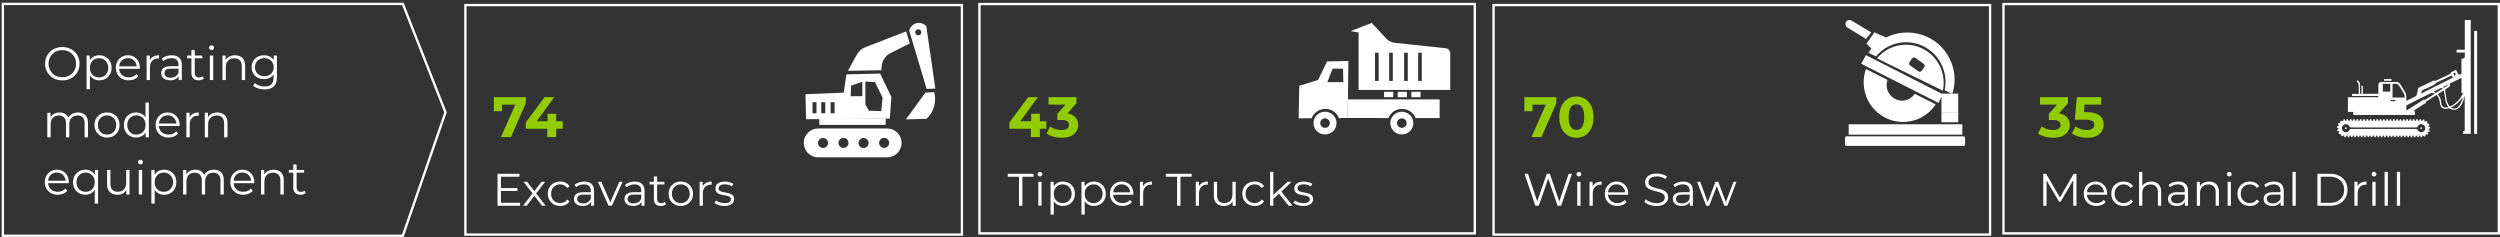 <svg width="874" height="83" viewBox="0 0 874 83" fill="none" xmlns="http://www.w3.org/2000/svg">
<rect x="0" y="0" width="874" height="83" fill="#333333" stroke="none"/>
<g clip-path="url(#clip0_256_483)">
<path d="M682.574 32.715C682.564 32.762 682.548 32.813 682.533 32.859L682.242 32.715L679.855 31.544C680.054 30.608 680.156 29.637 680.156 28.64C680.156 20.973 673.988 14.76 666.382 14.76C662.138 14.76 658.347 16.692 655.827 19.734L653.215 18.45C653.562 17.941 653.904 17.437 654.251 16.928C653.669 16.379 653.088 15.824 652.506 15.274C653.032 14.523 653.562 13.768 654.093 13.013C654.312 12.699 654.531 12.386 654.756 12.072C654.934 11.81 655.118 11.553 655.302 11.291C656.654 11.897 658 12.499 659.352 13.105C663.137 11.224 667.668 10.782 671.988 12.201C680.544 15.007 685.262 24.169 682.574 32.715Z" fill="white"/>
<path d="M666.316 15.634C662.25 15.634 658.618 17.484 656.205 20.398L679.223 31.709C679.411 30.814 679.508 29.884 679.508 28.928C679.508 21.585 673.601 15.634 666.316 15.634ZM672.734 23.502C672.428 23.923 672.122 24.344 671.815 24.766C671.555 25.125 671.05 25.208 670.688 24.951C669.709 24.252 668.734 23.558 667.76 22.859C667.392 22.597 667.306 22.078 667.571 21.708C667.877 21.276 668.183 20.85 668.489 20.418C668.755 20.053 669.265 19.966 669.632 20.233C670.606 20.937 671.576 21.641 672.55 22.35C672.917 22.618 672.999 23.132 672.734 23.502Z" fill="white"/>
<path d="M686.43 47.659H645.572C645.257 47.659 645.001 47.917 645.001 48.235V50.424C645.001 50.742 645.257 50.999 645.572 50.999H686.43C686.745 50.999 687.001 50.742 687.001 50.424V48.235C687.001 47.917 686.745 47.659 686.43 47.659Z" fill="white"/>
<path d="M686.028 43.451H646.303V47.084H686.028V43.451Z" fill="white"/>
<path d="M684.599 39.473H678.738V42.741H684.599V39.473Z" fill="white"/>
<path d="M676.735 36.508C675.924 37.695 673.954 40.213 670.475 41.636C669.919 41.863 668.333 42.448 666.399 42.597C658.813 43.204 652.176 37.5 651.58 29.863C651.421 27.854 651.697 25.916 652.33 24.128C654.845 25.402 657.354 26.682 659.864 27.946C659.625 28.64 659.517 29.39 659.579 30.171C659.813 33.167 662.415 35.398 665.384 35.166C666.144 35.105 666.767 34.873 666.981 34.786C668.317 34.231 669.093 33.27 669.419 32.797C671.863 34.036 674.296 35.269 676.735 36.508Z" fill="white"/>
<path d="M684.589 32.716V39.453H678.728V34.622C678.779 34.535 678.83 34.453 678.881 34.365L678.728 34.273V33.954C678.396 34.632 678.06 35.316 677.728 35.994C669.586 31.873 661.46 27.746 653.318 23.63C652.445 23.183 651.563 22.746 650.69 22.299L652.313 19.262C653.16 19.693 654.001 20.125 654.853 20.552C662.811 24.606 670.77 28.661 678.728 32.716H682.243L682.534 32.859C682.549 32.813 682.564 32.762 682.574 32.716H684.589Z" fill="white"/>
<path d="M654.188 11.332L653.464 12.236L652.367 13.608L645.837 9.62C645.19 9.23 644.975 8.392 645.348 7.729C645.348 7.724 645.358 7.714 645.363 7.709C645.746 7.025 646.608 6.794 647.281 7.195L654.127 11.296L654.188 11.332Z" fill="white"/>
</g>
<g clip-path="url(#clip1_256_483)">
<path d="M454.111 36.04L454.099 36.54L454 41.374C455.513 41.362 457.027 41.35 458.54 41.337C459.269 39.429 461.141 38.064 463.327 38.064C465.514 38.064 467.343 39.393 468.084 41.27C469.115 41.264 470.141 41.252 471.172 41.246C471.191 39.771 471.203 38.296 471.222 36.821V34.742H471.246C471.296 30.268 471.345 25.794 471.395 21.319L463.964 21.478L460.801 27.951L454.235 29.981L454.16 33.523L454.148 33.98M464.032 28.701C464.655 27.135 465.273 25.574 465.891 24.014C467.102 24.008 468.312 24.001 469.517 23.995L469.628 28.726L464.032 28.701Z" fill="white"/>
<path d="M466.973 41.587C466.392 40.112 464.934 39.063 463.229 39.063C461.525 39.063 460.036 40.136 459.461 41.642C459.301 42.075 459.208 42.544 459.208 43.032C459.208 45.226 461.012 47 463.229 47C465.447 47 467.251 45.226 467.251 43.032C467.251 42.526 467.152 42.032 466.973 41.587ZM463.229 44.696C462.303 44.696 461.549 43.952 461.549 43.032C461.549 42.434 461.87 41.916 462.346 41.624C462.606 41.465 462.908 41.374 463.229 41.374C463.551 41.374 463.841 41.459 464.094 41.611C464.588 41.898 464.916 42.434 464.916 43.038C464.916 43.958 464.162 44.702 463.229 44.702V44.696Z" fill="white"/>
<path d="M493.824 41.587C493.243 40.112 491.785 39.063 490.08 39.063C488.375 39.063 486.887 40.136 486.312 41.642C486.151 42.075 486.059 42.544 486.059 43.032C486.059 45.226 487.863 47 490.08 47C492.298 47 494.101 45.226 494.101 43.032C494.101 42.526 494.003 42.032 493.824 41.587ZM490.08 44.696C489.154 44.696 488.4 43.952 488.4 43.032C488.4 42.434 488.721 41.916 489.197 41.624C489.456 41.465 489.759 41.374 490.08 41.374C490.401 41.374 490.692 41.459 490.945 41.611C491.439 41.898 491.767 42.434 491.767 43.038C491.767 43.958 491.013 44.702 490.08 44.702V44.696Z" fill="white"/>
<path d="M503.3 34.741V41.27H494.887C494.145 39.392 492.298 38.063 490.13 38.063C487.962 38.063 486.115 39.392 485.374 41.27C480.642 41.264 475.904 41.251 471.172 41.245C471.191 39.77 471.203 38.295 471.222 36.82C471.228 36.125 471.234 35.436 471.247 34.741H503.3Z" fill="white"/>
<path d="M471.247 34.741C471.235 35.436 471.228 36.125 471.222 36.82V34.741H471.247Z" fill="white"/>
<path d="M487.072 32.091H483.872V33.98H487.072V32.091Z" fill="white"/>
<path d="M491.847 32.091H488.647V33.98H491.847V32.091Z" fill="white"/>
<path d="M496.622 32.091H493.422V33.98H496.622V32.091Z" fill="white"/>
<path d="M505.414 16.869L487.611 14.967C486.481 14.845 485.437 14.327 484.665 13.504C482.96 11.67 481.249 9.835 479.538 8C476.011 9.372 475.869 9.426 472.348 10.804V10.908L474.961 11.34V31.45H507.002V18.613C507.002 17.716 506.316 16.967 505.414 16.869ZM481.984 28.299H480.712V18.43H481.984V28.299ZM486.92 28.299H485.647V18.43H486.92V28.299ZM492.158 28.299H490.885V18.43H492.158V28.299ZM497.05 28.299H495.784V18.43H497.05V28.299Z" fill="white"/>
</g>
<path d="M1 82.421V1.362H140.833L155.748 39.289L140.833 82.421H1Z" stroke="white" stroke-width="0.819"/>
<path d="M21.796 28.098C20.933 28.098 20.131 27.956 19.389 27.672C18.657 27.378 18.018 26.968 17.473 26.444C16.938 25.909 16.517 25.293 16.212 24.594C15.917 23.884 15.77 23.109 15.77 22.269C15.77 21.428 15.917 20.658 16.212 19.96C16.517 19.25 16.938 18.633 17.473 18.109C18.018 17.574 18.657 17.165 19.389 16.881C20.12 16.586 20.922 16.439 21.796 16.439C22.658 16.439 23.455 16.586 24.186 16.881C24.918 17.165 25.551 17.569 26.086 18.093C26.632 18.617 27.052 19.234 27.347 19.943C27.653 20.653 27.805 21.428 27.805 22.269C27.805 23.109 27.653 23.884 27.347 24.594C27.052 25.303 26.632 25.92 26.086 26.444C25.551 26.968 24.918 27.378 24.186 27.672C23.455 27.956 22.658 28.098 21.796 28.098ZM21.796 27.017C22.483 27.017 23.117 26.903 23.695 26.674C24.285 26.433 24.792 26.1 25.218 25.675C25.655 25.238 25.993 24.736 26.233 24.168C26.474 23.59 26.594 22.956 26.594 22.269C26.594 21.581 26.474 20.953 26.233 20.385C25.993 19.807 25.655 19.305 25.218 18.879C24.792 18.442 24.285 18.109 23.695 17.88C23.117 17.64 22.483 17.52 21.796 17.52C21.108 17.52 20.469 17.64 19.88 17.88C19.29 18.109 18.777 18.442 18.34 18.879C17.915 19.305 17.576 19.807 17.325 20.385C17.085 20.953 16.965 21.581 16.965 22.269C16.965 22.945 17.085 23.573 17.325 24.152C17.576 24.73 17.915 25.238 18.34 25.675C18.777 26.1 19.29 26.433 19.88 26.674C20.469 26.903 21.108 27.017 21.796 27.017ZM34.714 28.082C33.971 28.082 33.3 27.913 32.7 27.574C32.099 27.225 31.619 26.728 31.259 26.084C30.909 25.429 30.735 24.632 30.735 23.693C30.735 22.754 30.909 21.963 31.259 21.319C31.608 20.664 32.083 20.167 32.683 19.829C33.284 19.49 33.961 19.321 34.714 19.321C35.532 19.321 36.264 19.507 36.908 19.878C37.563 20.238 38.076 20.751 38.447 21.417C38.819 22.072 39.004 22.831 39.004 23.693C39.004 24.567 38.819 25.331 38.447 25.986C38.076 26.641 37.563 27.154 36.908 27.525C36.264 27.896 35.532 28.082 34.714 28.082ZM30.276 31.177V19.403H31.39V21.99L31.275 23.71L31.439 25.445V31.177H30.276ZM34.632 27.05C35.243 27.05 35.789 26.914 36.269 26.641C36.75 26.357 37.132 25.964 37.416 25.462C37.7 24.949 37.842 24.359 37.842 23.693C37.842 23.027 37.7 22.443 37.416 21.941C37.132 21.439 36.75 21.046 36.269 20.762C35.789 20.478 35.243 20.336 34.632 20.336C34.02 20.336 33.469 20.478 32.978 20.762C32.498 21.046 32.115 21.439 31.832 21.941C31.559 22.443 31.422 23.027 31.422 23.693C31.422 24.359 31.559 24.949 31.832 25.462C32.115 25.964 32.498 26.357 32.978 26.641C33.469 26.914 34.02 27.05 34.632 27.05ZM45.026 28.082C44.131 28.082 43.345 27.896 42.668 27.525C41.991 27.143 41.462 26.625 41.08 25.969C40.697 25.303 40.506 24.545 40.506 23.693C40.506 22.842 40.687 22.088 41.047 21.433C41.418 20.778 41.92 20.265 42.553 19.894C43.197 19.512 43.918 19.321 44.715 19.321C45.523 19.321 46.238 19.507 46.86 19.878C47.493 20.238 47.99 20.751 48.35 21.417C48.71 22.072 48.891 22.831 48.891 23.693C48.891 23.748 48.885 23.808 48.874 23.873C48.874 23.928 48.874 23.988 48.874 24.053H41.391V23.186H48.252L47.793 23.529C47.793 22.907 47.657 22.356 47.384 21.876C47.122 21.384 46.762 21.002 46.303 20.729C45.845 20.456 45.315 20.32 44.715 20.32C44.125 20.32 43.596 20.456 43.126 20.729C42.657 21.002 42.291 21.384 42.029 21.876C41.767 22.367 41.636 22.929 41.636 23.562V23.742C41.636 24.397 41.778 24.976 42.062 25.478C42.357 25.969 42.761 26.357 43.274 26.641C43.798 26.914 44.393 27.05 45.059 27.05C45.583 27.05 46.069 26.957 46.516 26.772C46.975 26.586 47.368 26.302 47.695 25.92L48.35 26.674C47.968 27.132 47.488 27.481 46.909 27.722C46.341 27.962 45.714 28.082 45.026 28.082ZM51.257 28V19.403H52.371V21.745L52.256 21.335C52.496 20.68 52.9 20.183 53.468 19.845C54.035 19.496 54.74 19.321 55.58 19.321V20.451C55.536 20.451 55.493 20.451 55.449 20.451C55.406 20.44 55.362 20.434 55.318 20.434C54.412 20.434 53.703 20.713 53.189 21.27C52.676 21.816 52.42 22.596 52.42 23.611V28H51.257ZM62.45 28V26.1L62.401 25.789V22.613C62.401 21.881 62.193 21.319 61.778 20.926C61.374 20.533 60.768 20.336 59.961 20.336C59.404 20.336 58.874 20.429 58.372 20.615C57.87 20.8 57.444 21.046 57.095 21.352L56.571 20.484C57.008 20.113 57.532 19.829 58.143 19.632C58.754 19.425 59.398 19.321 60.075 19.321C61.189 19.321 62.046 19.599 62.646 20.156C63.258 20.702 63.563 21.537 63.563 22.662V28H62.45ZM59.486 28.082C58.842 28.082 58.279 27.978 57.799 27.771C57.33 27.552 56.969 27.258 56.718 26.887C56.467 26.504 56.342 26.068 56.342 25.576C56.342 25.129 56.445 24.725 56.653 24.365C56.871 23.994 57.22 23.699 57.701 23.48C58.192 23.251 58.847 23.137 59.666 23.137H62.63V24.004H59.699C58.869 24.004 58.29 24.152 57.963 24.447C57.646 24.741 57.488 25.107 57.488 25.544C57.488 26.035 57.679 26.428 58.061 26.723C58.443 27.017 58.978 27.165 59.666 27.165C60.321 27.165 60.883 27.017 61.352 26.723C61.833 26.417 62.182 25.98 62.401 25.413L62.663 26.215C62.444 26.783 62.062 27.236 61.516 27.574C60.981 27.913 60.304 28.082 59.486 28.082ZM69.439 28.082C68.632 28.082 68.009 27.863 67.573 27.427C67.136 26.99 66.918 26.373 66.918 25.576V17.503H68.08V25.511C68.08 26.013 68.206 26.401 68.457 26.674C68.719 26.947 69.09 27.083 69.57 27.083C70.084 27.083 70.509 26.936 70.848 26.641L71.257 27.476C71.028 27.683 70.749 27.836 70.422 27.934C70.105 28.033 69.778 28.082 69.439 28.082ZM65.378 20.369V19.403H70.7V20.369H65.378ZM73.374 28V19.403H74.536V28H73.374ZM73.963 17.503C73.723 17.503 73.521 17.421 73.357 17.258C73.193 17.094 73.112 16.897 73.112 16.668C73.112 16.439 73.193 16.248 73.357 16.095C73.521 15.931 73.723 15.849 73.963 15.849C74.203 15.849 74.405 15.926 74.569 16.079C74.733 16.232 74.815 16.422 74.815 16.652C74.815 16.892 74.733 17.094 74.569 17.258C74.416 17.421 74.214 17.503 73.963 17.503ZM82.16 19.321C82.859 19.321 83.47 19.457 83.994 19.73C84.529 19.992 84.944 20.396 85.239 20.942C85.544 21.488 85.697 22.176 85.697 23.006V28H84.534V23.12C84.534 22.214 84.305 21.532 83.847 21.073C83.399 20.604 82.766 20.369 81.947 20.369C81.336 20.369 80.801 20.495 80.342 20.746C79.895 20.986 79.545 21.341 79.294 21.81C79.054 22.269 78.934 22.825 78.934 23.48V28H77.771V19.403H78.885V21.761L78.705 21.319C78.978 20.697 79.414 20.211 80.015 19.861C80.615 19.501 81.33 19.321 82.16 19.321ZM92.506 31.259C91.72 31.259 90.966 31.144 90.246 30.915C89.525 30.686 88.941 30.358 88.494 29.932L89.083 29.048C89.487 29.408 89.984 29.692 90.573 29.9C91.174 30.118 91.807 30.227 92.473 30.227C93.565 30.227 94.367 29.971 94.88 29.457C95.393 28.955 95.65 28.169 95.65 27.099V24.954L95.814 23.48L95.699 22.007V19.403H96.812V26.952C96.812 28.437 96.447 29.523 95.715 30.211C94.995 30.909 93.925 31.259 92.506 31.259ZM92.293 27.672C91.474 27.672 90.737 27.498 90.082 27.148C89.427 26.788 88.909 26.291 88.526 25.658C88.155 25.025 87.97 24.299 87.97 23.48C87.97 22.662 88.155 21.941 88.526 21.319C88.909 20.686 89.427 20.194 90.082 19.845C90.737 19.496 91.474 19.321 92.293 19.321C93.057 19.321 93.745 19.479 94.356 19.796C94.967 20.113 95.453 20.582 95.814 21.204C96.174 21.826 96.354 22.585 96.354 23.48C96.354 24.376 96.174 25.134 95.814 25.757C95.453 26.379 94.967 26.854 94.356 27.181C93.745 27.509 93.057 27.672 92.293 27.672ZM92.407 26.641C93.041 26.641 93.603 26.51 94.094 26.248C94.585 25.975 94.973 25.604 95.257 25.134C95.541 24.654 95.683 24.103 95.683 23.48C95.683 22.858 95.541 22.312 95.257 21.843C94.973 21.373 94.585 21.008 94.094 20.746C93.603 20.473 93.041 20.336 92.407 20.336C91.785 20.336 91.223 20.473 90.721 20.746C90.229 21.008 89.842 21.373 89.558 21.843C89.285 22.312 89.149 22.858 89.149 23.48C89.149 24.103 89.285 24.654 89.558 25.134C89.842 25.604 90.229 25.975 90.721 26.248C91.223 26.51 91.785 26.641 92.407 26.641ZM27.282 39.321C27.98 39.321 28.586 39.458 29.099 39.73C29.623 39.992 30.027 40.396 30.311 40.942C30.606 41.488 30.753 42.176 30.753 43.005V48H29.59V43.12C29.59 42.214 29.372 41.532 28.935 41.073C28.51 40.604 27.904 40.369 27.118 40.369C26.528 40.369 26.015 40.495 25.578 40.746C25.153 40.986 24.82 41.341 24.579 41.81C24.35 42.269 24.236 42.825 24.236 43.48V48H23.073V43.12C23.073 42.214 22.855 41.532 22.418 41.073C21.981 40.604 21.37 40.369 20.584 40.369C20.005 40.369 19.498 40.495 19.061 40.746C18.624 40.986 18.286 41.341 18.046 41.81C17.816 42.269 17.702 42.825 17.702 43.48V48H16.539V39.403H17.653V41.728L17.473 41.319C17.735 40.697 18.155 40.211 18.733 39.861C19.323 39.501 20.016 39.321 20.813 39.321C21.654 39.321 22.369 39.534 22.958 39.96C23.548 40.374 23.93 41.002 24.105 41.843L23.646 41.663C23.897 40.964 24.339 40.402 24.973 39.976C25.617 39.539 26.386 39.321 27.282 39.321ZM37.41 48.082C36.581 48.082 35.833 47.896 35.167 47.525C34.512 47.143 33.993 46.624 33.611 45.969C33.229 45.303 33.038 44.545 33.038 43.693C33.038 42.831 33.229 42.072 33.611 41.417C33.993 40.762 34.512 40.249 35.167 39.878C35.822 39.507 36.57 39.321 37.41 39.321C38.262 39.321 39.015 39.507 39.67 39.878C40.336 40.249 40.855 40.762 41.226 41.417C41.608 42.072 41.799 42.831 41.799 43.693C41.799 44.545 41.608 45.303 41.226 45.969C40.855 46.624 40.336 47.143 39.67 47.525C39.004 47.896 38.251 48.082 37.41 48.082ZM37.41 47.05C38.033 47.05 38.584 46.914 39.064 46.641C39.545 46.357 39.921 45.964 40.194 45.462C40.478 44.949 40.62 44.359 40.62 43.693C40.62 43.016 40.478 42.427 40.194 41.925C39.921 41.422 39.545 41.035 39.064 40.762C38.584 40.478 38.038 40.336 37.427 40.336C36.816 40.336 36.27 40.478 35.789 40.762C35.309 41.035 34.927 41.422 34.643 41.925C34.359 42.427 34.217 43.016 34.217 43.693C34.217 44.359 34.359 44.949 34.643 45.462C34.927 45.964 35.309 46.357 35.789 46.641C36.27 46.914 36.81 47.05 37.41 47.05ZM47.595 48.082C46.776 48.082 46.04 47.896 45.385 47.525C44.74 47.154 44.233 46.641 43.862 45.986C43.49 45.32 43.305 44.556 43.305 43.693C43.305 42.82 43.49 42.056 43.862 41.401C44.233 40.746 44.74 40.238 45.385 39.878C46.04 39.507 46.776 39.321 47.595 39.321C48.349 39.321 49.02 39.49 49.609 39.829C50.21 40.167 50.685 40.664 51.034 41.319C51.394 41.963 51.575 42.754 51.575 43.693C51.575 44.621 51.4 45.413 51.05 46.068C50.701 46.723 50.226 47.225 49.626 47.574C49.036 47.913 48.359 48.082 47.595 48.082ZM47.677 47.05C48.288 47.05 48.834 46.914 49.315 46.641C49.806 46.357 50.188 45.964 50.461 45.462C50.745 44.949 50.887 44.359 50.887 43.693C50.887 43.016 50.745 42.427 50.461 41.925C50.188 41.422 49.806 41.035 49.315 40.762C48.834 40.478 48.288 40.336 47.677 40.336C47.077 40.336 46.536 40.478 46.056 40.762C45.576 41.035 45.194 41.422 44.91 41.925C44.626 42.427 44.484 43.016 44.484 43.693C44.484 44.359 44.626 44.949 44.91 45.462C45.194 45.964 45.576 46.357 46.056 46.641C46.536 46.914 47.077 47.05 47.677 47.05ZM50.919 48V45.413L51.034 43.677L50.87 41.941V35.849H52.033V48H50.919ZM58.923 48.082C58.028 48.082 57.242 47.896 56.565 47.525C55.888 47.143 55.358 46.624 54.976 45.969C54.594 45.303 54.403 44.545 54.403 43.693C54.403 42.842 54.583 42.089 54.944 41.433C55.315 40.778 55.817 40.265 56.45 39.894C57.094 39.512 57.815 39.321 58.612 39.321C59.419 39.321 60.135 39.507 60.757 39.878C61.39 40.238 61.887 40.751 62.247 41.417C62.607 42.072 62.787 42.831 62.787 43.693C62.787 43.748 62.782 43.808 62.771 43.873C62.771 43.928 62.771 43.988 62.771 44.053H55.287V43.186H62.149L61.69 43.529C61.69 42.907 61.554 42.356 61.281 41.876C61.019 41.384 60.658 41.002 60.2 40.729C59.742 40.456 59.212 40.32 58.612 40.32C58.022 40.32 57.493 40.456 57.023 40.729C56.554 41.002 56.188 41.384 55.926 41.876C55.664 42.367 55.533 42.929 55.533 43.562V43.742C55.533 44.397 55.675 44.976 55.959 45.478C56.254 45.969 56.657 46.357 57.17 46.641C57.695 46.914 58.289 47.05 58.956 47.05C59.48 47.05 59.965 46.957 60.413 46.772C60.871 46.586 61.264 46.302 61.592 45.92L62.247 46.674C61.865 47.132 61.385 47.481 60.806 47.722C60.238 47.962 59.611 48.082 58.923 48.082ZM65.154 48V39.403H66.267V41.745L66.153 41.335C66.393 40.68 66.797 40.183 67.365 39.845C67.932 39.496 68.636 39.321 69.477 39.321V40.451C69.433 40.451 69.39 40.451 69.346 40.451C69.302 40.44 69.259 40.434 69.215 40.434C68.309 40.434 67.599 40.713 67.086 41.27C66.573 41.816 66.317 42.596 66.317 43.611V48H65.154ZM75.987 39.321C76.686 39.321 77.297 39.458 77.821 39.73C78.356 39.992 78.771 40.396 79.066 40.942C79.371 41.488 79.524 42.176 79.524 43.005V48H78.362V43.12C78.362 42.214 78.132 41.532 77.674 41.073C77.226 40.604 76.593 40.369 75.774 40.369C75.163 40.369 74.628 40.495 74.169 40.746C73.722 40.986 73.373 41.341 73.121 41.81C72.881 42.269 72.761 42.825 72.761 43.48V48H71.599V39.403H72.712V41.761L72.532 41.319C72.805 40.697 73.242 40.211 73.842 39.861C74.442 39.501 75.157 39.321 75.987 39.321ZM20.191 68.082C19.296 68.082 18.51 67.896 17.833 67.525C17.156 67.143 16.627 66.624 16.244 65.969C15.862 65.303 15.671 64.545 15.671 63.693C15.671 62.842 15.851 62.089 16.212 61.433C16.583 60.778 17.085 60.265 17.718 59.894C18.362 59.512 19.083 59.321 19.88 59.321C20.688 59.321 21.403 59.507 22.025 59.878C22.658 60.238 23.155 60.751 23.515 61.417C23.875 62.072 24.055 62.831 24.055 63.693C24.055 63.748 24.05 63.808 24.039 63.873C24.039 63.928 24.039 63.988 24.039 64.053H16.555V63.186H23.417L22.958 63.529C22.958 62.907 22.822 62.356 22.549 61.876C22.287 61.384 21.927 61.002 21.468 60.729C21.01 60.456 20.48 60.32 19.88 60.32C19.29 60.32 18.761 60.456 18.291 60.729C17.822 61.002 17.456 61.384 17.194 61.876C16.932 62.367 16.801 62.929 16.801 63.562V63.742C16.801 64.397 16.943 64.976 17.227 65.478C17.522 65.969 17.926 66.357 18.439 66.641C18.963 66.914 19.558 67.05 20.224 67.05C20.748 67.05 21.233 66.957 21.681 66.772C22.14 66.586 22.533 66.302 22.86 65.92L23.515 66.674C23.133 67.132 22.653 67.481 22.074 67.722C21.506 67.962 20.879 68.082 20.191 68.082ZM29.845 68.082C29.026 68.082 28.289 67.896 27.634 67.525C26.99 67.154 26.482 66.641 26.111 65.986C25.74 65.331 25.554 64.567 25.554 63.693C25.554 62.831 25.74 62.072 26.111 61.417C26.482 60.751 26.99 60.238 27.634 59.878C28.289 59.507 29.026 59.321 29.845 59.321C30.609 59.321 31.285 59.49 31.875 59.829C32.475 60.167 32.95 60.664 33.3 61.319C33.649 61.963 33.824 62.754 33.824 63.693C33.824 64.632 33.644 65.429 33.283 66.084C32.934 66.728 32.459 67.225 31.859 67.574C31.269 67.913 30.598 68.082 29.845 68.082ZM29.926 67.05C30.538 67.05 31.084 66.914 31.564 66.641C32.055 66.357 32.437 65.964 32.71 65.462C32.994 64.949 33.136 64.359 33.136 63.693C33.136 63.027 32.994 62.443 32.71 61.941C32.437 61.439 32.055 61.046 31.564 60.762C31.084 60.478 30.538 60.336 29.926 60.336C29.326 60.336 28.785 60.478 28.305 60.762C27.825 61.046 27.443 61.439 27.159 61.941C26.875 62.443 26.733 63.027 26.733 63.693C26.733 64.359 26.875 64.949 27.159 65.462C27.443 65.964 27.825 66.357 28.305 66.641C28.785 66.914 29.326 67.05 29.926 67.05ZM33.12 71.177V65.445L33.283 63.71L33.169 61.99V59.403H34.282V71.177H33.12ZM41.074 68.082C40.342 68.082 39.704 67.945 39.158 67.672C38.612 67.4 38.186 66.99 37.88 66.444C37.586 65.898 37.438 65.216 37.438 64.397V59.403H38.601V64.266C38.601 65.183 38.825 65.877 39.272 66.346C39.731 66.805 40.37 67.034 41.188 67.034C41.789 67.034 42.307 66.914 42.744 66.674C43.192 66.422 43.53 66.062 43.759 65.593C43.999 65.123 44.12 64.561 44.12 63.906V59.403H45.282V68H44.169V65.642L44.349 66.068C44.076 66.701 43.65 67.198 43.072 67.558C42.504 67.907 41.838 68.082 41.074 68.082ZM48.523 68V59.403H49.685V68H48.523ZM49.112 57.503C48.872 57.503 48.67 57.421 48.506 57.258C48.342 57.094 48.261 56.897 48.261 56.668C48.261 56.439 48.342 56.248 48.506 56.095C48.67 55.931 48.872 55.849 49.112 55.849C49.352 55.849 49.554 55.926 49.718 56.079C49.882 56.231 49.964 56.422 49.964 56.652C49.964 56.892 49.882 57.094 49.718 57.258C49.565 57.421 49.363 57.503 49.112 57.503ZM57.358 68.082C56.616 68.082 55.944 67.913 55.344 67.574C54.743 67.225 54.263 66.728 53.903 66.084C53.553 65.429 53.379 64.632 53.379 63.693C53.379 62.754 53.553 61.963 53.903 61.319C54.252 60.664 54.727 60.167 55.327 59.829C55.928 59.49 56.605 59.321 57.358 59.321C58.177 59.321 58.908 59.507 59.552 59.878C60.207 60.238 60.72 60.751 61.092 61.417C61.463 62.072 61.648 62.831 61.648 63.693C61.648 64.567 61.463 65.331 61.092 65.986C60.72 66.641 60.207 67.154 59.552 67.525C58.908 67.896 58.177 68.082 57.358 68.082ZM52.92 71.177V59.403H54.034V61.99L53.919 63.71L54.083 65.445V71.177H52.92ZM57.276 67.05C57.887 67.05 58.433 66.914 58.914 66.641C59.394 66.357 59.776 65.964 60.06 65.462C60.344 64.949 60.486 64.359 60.486 63.693C60.486 63.027 60.344 62.443 60.06 61.941C59.776 61.439 59.394 61.046 58.914 60.762C58.433 60.478 57.887 60.336 57.276 60.336C56.665 60.336 56.113 60.478 55.622 60.762C55.142 61.046 54.76 61.439 54.476 61.941C54.203 62.443 54.066 63.027 54.066 63.693C54.066 64.359 54.203 64.949 54.476 65.462C54.76 65.964 55.142 66.357 55.622 66.641C56.113 66.914 56.665 67.05 57.276 67.05ZM74.761 59.321C75.459 59.321 76.065 59.458 76.578 59.73C77.103 59.992 77.506 60.396 77.79 60.942C78.085 61.488 78.232 62.176 78.232 63.005V68H77.07V63.12C77.07 62.214 76.851 61.532 76.415 61.073C75.989 60.604 75.383 60.369 74.597 60.369C74.007 60.369 73.494 60.495 73.058 60.746C72.632 60.986 72.299 61.341 72.059 61.81C71.829 62.269 71.715 62.825 71.715 63.48V68H70.552V63.12C70.552 62.214 70.334 61.532 69.897 61.073C69.461 60.604 68.849 60.369 68.063 60.369C67.485 60.369 66.977 60.495 66.54 60.746C66.104 60.986 65.765 61.341 65.525 61.81C65.296 62.269 65.181 62.825 65.181 63.48V68H64.018V59.403H65.132V61.728L64.952 61.319C65.214 60.697 65.634 60.211 66.213 59.861C66.802 59.501 67.496 59.321 68.292 59.321C69.133 59.321 69.848 59.534 70.438 59.96C71.027 60.374 71.409 61.002 71.584 61.843L71.125 61.663C71.376 60.964 71.819 60.402 72.452 59.976C73.096 59.539 73.866 59.321 74.761 59.321ZM85.037 68.082C84.142 68.082 83.356 67.896 82.679 67.525C82.002 67.143 81.473 66.624 81.091 65.969C80.709 65.303 80.517 64.545 80.517 63.693C80.517 62.842 80.698 62.089 81.058 61.433C81.429 60.778 81.931 60.265 82.564 59.894C83.209 59.512 83.929 59.321 84.726 59.321C85.534 59.321 86.249 59.507 86.871 59.878C87.504 60.238 88.001 60.751 88.361 61.417C88.722 62.072 88.902 62.831 88.902 63.693C88.902 63.748 88.896 63.808 88.885 63.873C88.885 63.928 88.885 63.988 88.885 64.053H81.402V63.186H88.263L87.805 63.529C87.805 62.907 87.668 62.356 87.395 61.876C87.133 61.384 86.773 61.002 86.314 60.729C85.856 60.456 85.326 60.32 84.726 60.32C84.136 60.32 83.607 60.456 83.138 60.729C82.668 61.002 82.302 61.384 82.04 61.876C81.778 62.367 81.647 62.929 81.647 63.562V63.742C81.647 64.397 81.789 64.976 82.073 65.478C82.368 65.969 82.772 66.357 83.285 66.641C83.809 66.914 84.404 67.05 85.07 67.05C85.594 67.05 86.08 66.957 86.527 66.772C86.986 66.586 87.379 66.302 87.706 65.92L88.361 66.674C87.979 67.132 87.499 67.481 86.92 67.722C86.353 67.962 85.725 68.082 85.037 68.082ZM95.657 59.321C96.356 59.321 96.967 59.458 97.491 59.73C98.026 59.992 98.441 60.396 98.736 60.942C99.041 61.488 99.194 62.176 99.194 63.005V68H98.031V63.12C98.031 62.214 97.802 61.532 97.344 61.073C96.896 60.604 96.263 60.369 95.444 60.369C94.833 60.369 94.298 60.495 93.839 60.746C93.392 60.986 93.042 61.341 92.791 61.81C92.551 62.269 92.431 62.825 92.431 63.48V68H91.268V59.403H92.382V61.761L92.202 61.319C92.475 60.697 92.911 60.211 93.512 59.861C94.112 59.501 94.827 59.321 95.657 59.321ZM105.053 68.082C104.245 68.082 103.623 67.864 103.186 67.427C102.749 66.99 102.531 66.373 102.531 65.576V57.503H103.694V65.511C103.694 66.013 103.819 66.401 104.07 66.674C104.332 66.947 104.703 67.083 105.184 67.083C105.697 67.083 106.123 66.936 106.461 66.641L106.871 67.476C106.641 67.683 106.363 67.836 106.035 67.934C105.719 68.033 105.391 68.082 105.053 68.082ZM100.992 60.369V59.403H106.314V60.369H100.992Z" fill="white"/>
<path d="M175.132 47.926L180.754 35.206L181.592 36.601H174.075L175.511 35.086V38.874H172.639V33.969H183.825V36.063L178.641 47.926H175.132ZM183.798 44.995V42.822L190.378 33.969H193.767L187.327 42.822L185.752 42.363H196.738V44.995H183.798ZM191.315 47.926V44.995L191.415 42.363V39.751H194.465V47.926H191.315Z" fill="#91CB00"/>
<path d="M174.992 65.753H180.894V66.758H174.992V65.753ZM175.12 70.905H181.835V71.926H173.939V60.761H181.596V61.781H175.12V70.905ZM182.86 71.926L186.401 67.332L186.385 67.89L183.02 63.552H184.296L187.055 67.141L186.577 67.125L189.336 63.552H190.58L187.183 67.938L187.199 67.332L190.772 71.926H189.48L186.561 68.098L187.007 68.162L184.136 71.926H182.86ZM195.838 72.005C195.008 72.005 194.264 71.825 193.605 71.463C192.956 71.091 192.446 70.586 192.074 69.948C191.701 69.299 191.515 68.56 191.515 67.731C191.515 66.891 191.701 66.152 192.074 65.514C192.446 64.876 192.956 64.376 193.605 64.014C194.264 63.653 195.008 63.472 195.838 63.472C196.55 63.472 197.194 63.61 197.768 63.887C198.342 64.163 198.794 64.578 199.124 65.131L198.278 65.705C197.991 65.28 197.635 64.966 197.21 64.764C196.784 64.562 196.322 64.461 195.822 64.461C195.226 64.461 194.689 64.599 194.211 64.876C193.732 65.142 193.355 65.519 193.078 66.008C192.802 66.497 192.664 67.072 192.664 67.731C192.664 68.39 192.802 68.964 193.078 69.454C193.355 69.943 193.732 70.325 194.211 70.602C194.689 70.868 195.226 71.001 195.822 71.001C196.322 71.001 196.784 70.9 197.21 70.698C197.635 70.496 197.991 70.187 198.278 69.772L199.124 70.347C198.794 70.889 198.342 71.304 197.768 71.591C197.194 71.867 196.55 72.005 195.838 72.005ZM206.596 71.926V70.076L206.548 69.772V66.678C206.548 65.966 206.346 65.418 205.942 65.035C205.549 64.653 204.958 64.461 204.171 64.461C203.629 64.461 203.113 64.552 202.624 64.732C202.135 64.913 201.72 65.152 201.38 65.45L200.87 64.605C201.295 64.243 201.806 63.967 202.401 63.775C202.996 63.573 203.624 63.472 204.283 63.472C205.368 63.472 206.202 63.743 206.787 64.286C207.383 64.817 207.681 65.631 207.681 66.726V71.926H206.596ZM203.709 72.005C203.082 72.005 202.534 71.904 202.066 71.703C201.609 71.49 201.258 71.203 201.013 70.841C200.769 70.469 200.646 70.044 200.646 69.565C200.646 69.129 200.747 68.736 200.95 68.385C201.162 68.023 201.502 67.736 201.97 67.523C202.449 67.3 203.087 67.189 203.884 67.189H206.771V68.034H203.916C203.108 68.034 202.545 68.177 202.226 68.465C201.917 68.752 201.763 69.108 201.763 69.533C201.763 70.012 201.949 70.395 202.321 70.682C202.693 70.969 203.214 71.112 203.884 71.112C204.522 71.112 205.07 70.969 205.527 70.682C205.995 70.384 206.335 69.959 206.548 69.406L206.803 70.187C206.591 70.74 206.218 71.181 205.687 71.511C205.166 71.841 204.506 72.005 203.709 72.005ZM212.754 71.926L209.038 63.552H210.218L213.631 71.32H213.073L216.534 63.552H217.651L213.918 71.926H212.754ZM224.244 71.926V70.076L224.196 69.772V66.678C224.196 65.966 223.994 65.418 223.59 65.035C223.197 64.653 222.606 64.461 221.82 64.461C221.277 64.461 220.762 64.552 220.272 64.732C219.783 64.913 219.369 65.152 219.028 65.45L218.518 64.605C218.943 64.243 219.454 63.967 220.049 63.775C220.645 63.573 221.272 63.472 221.931 63.472C223.016 63.472 223.851 63.743 224.435 64.286C225.031 64.817 225.329 65.631 225.329 66.726V71.926H224.244ZM221.357 72.005C220.73 72.005 220.182 71.904 219.714 71.703C219.257 71.49 218.906 71.203 218.661 70.841C218.417 70.469 218.295 70.044 218.295 69.565C218.295 69.129 218.396 68.736 218.598 68.385C218.81 68.023 219.151 67.736 219.618 67.523C220.097 67.3 220.735 67.189 221.532 67.189H224.419V68.034H221.564C220.756 68.034 220.193 68.177 219.874 68.465C219.565 68.752 219.411 69.108 219.411 69.533C219.411 70.012 219.597 70.395 219.969 70.682C220.341 70.969 220.863 71.112 221.532 71.112C222.17 71.112 222.718 70.969 223.175 70.682C223.643 70.384 223.983 69.959 224.196 69.406L224.451 70.187C224.239 70.74 223.867 71.181 223.335 71.511C222.814 71.841 222.155 72.005 221.357 72.005ZM231.052 72.005C230.265 72.005 229.659 71.793 229.234 71.368C228.809 70.942 228.596 70.341 228.596 69.565V61.702H229.728V69.501C229.728 69.99 229.851 70.368 230.095 70.634C230.35 70.9 230.712 71.033 231.18 71.033C231.68 71.033 232.094 70.889 232.424 70.602L232.823 71.415C232.599 71.617 232.328 71.766 232.009 71.862C231.701 71.958 231.382 72.005 231.052 72.005ZM227.097 64.493V63.552H232.28V64.493H227.097ZM238.002 72.005C237.194 72.005 236.465 71.825 235.817 71.463C235.179 71.091 234.673 70.586 234.301 69.948C233.929 69.299 233.743 68.56 233.743 67.731C233.743 66.891 233.929 66.152 234.301 65.514C234.673 64.876 235.179 64.376 235.817 64.014C236.455 63.653 237.183 63.472 238.002 63.472C238.831 63.472 239.565 63.653 240.203 64.014C240.851 64.376 241.357 64.876 241.718 65.514C242.09 66.152 242.276 66.891 242.276 67.731C242.276 68.56 242.09 69.299 241.718 69.948C241.357 70.586 240.851 71.091 240.203 71.463C239.554 71.825 238.82 72.005 238.002 72.005ZM238.002 71.001C238.608 71.001 239.145 70.868 239.613 70.602C240.081 70.325 240.447 69.943 240.713 69.454C240.99 68.954 241.128 68.379 241.128 67.731C241.128 67.072 240.99 66.497 240.713 66.008C240.447 65.519 240.081 65.142 239.613 64.876C239.145 64.599 238.613 64.461 238.018 64.461C237.422 64.461 236.89 64.599 236.423 64.876C235.955 65.142 235.583 65.519 235.306 66.008C235.03 66.497 234.891 67.072 234.891 67.731C234.891 68.379 235.03 68.954 235.306 69.454C235.583 69.943 235.955 70.325 236.423 70.602C236.89 70.868 237.417 71.001 238.002 71.001ZM244.588 71.926V63.552H245.673V65.833L245.561 65.434C245.795 64.796 246.189 64.312 246.742 63.983C247.295 63.642 247.98 63.472 248.799 63.472V64.573C248.757 64.573 248.714 64.573 248.672 64.573C248.629 64.562 248.587 64.557 248.544 64.557C247.661 64.557 246.97 64.828 246.471 65.37C245.971 65.902 245.721 66.662 245.721 67.651V71.926H244.588ZM253.208 72.005C252.517 72.005 251.863 71.91 251.246 71.718C250.63 71.516 250.146 71.266 249.795 70.969L250.305 70.076C250.645 70.331 251.081 70.554 251.613 70.746C252.145 70.926 252.703 71.017 253.288 71.017C254.085 71.017 254.66 70.894 255.011 70.65C255.361 70.395 255.537 70.06 255.537 69.645C255.537 69.337 255.436 69.097 255.234 68.927C255.042 68.746 254.787 68.613 254.468 68.528C254.149 68.433 253.793 68.353 253.4 68.289C253.006 68.225 252.613 68.151 252.219 68.066C251.836 67.981 251.486 67.859 251.167 67.699C250.847 67.529 250.587 67.3 250.385 67.013C250.194 66.726 250.098 66.343 250.098 65.865C250.098 65.407 250.225 64.998 250.481 64.636C250.736 64.275 251.108 63.993 251.597 63.791C252.097 63.578 252.703 63.472 253.415 63.472C253.958 63.472 254.5 63.547 255.042 63.696C255.585 63.834 256.031 64.02 256.382 64.254L255.888 65.163C255.516 64.908 255.117 64.727 254.692 64.621C254.266 64.504 253.841 64.445 253.415 64.445C252.661 64.445 252.102 64.578 251.741 64.844C251.39 65.099 251.214 65.429 251.214 65.833C251.214 66.152 251.31 66.402 251.501 66.582C251.703 66.763 251.964 66.907 252.283 67.013C252.613 67.109 252.969 67.189 253.352 67.252C253.745 67.316 254.133 67.396 254.516 67.492C254.909 67.577 255.266 67.699 255.585 67.859C255.914 68.007 256.175 68.225 256.366 68.512C256.568 68.789 256.669 69.156 256.669 69.613C256.669 70.102 256.531 70.528 256.255 70.889C255.989 71.24 255.595 71.516 255.074 71.718C254.564 71.91 253.942 72.005 253.208 72.005Z" fill="white"/>
<path d="M352.872 44.995V42.822L359.451 33.969H362.841L356.401 42.822L354.826 42.363H365.812V44.995H352.872ZM360.389 47.926V44.995L360.488 42.363V39.751H363.539V47.926H360.389ZM371.187 48.165C370.216 48.165 369.253 48.039 368.296 47.786C367.339 47.52 366.528 47.148 365.863 46.67L367.119 44.197C367.651 44.583 368.269 44.889 368.974 45.115C369.678 45.34 370.389 45.453 371.107 45.453C371.918 45.453 372.556 45.294 373.021 44.975C373.486 44.656 373.719 44.217 373.719 43.659C373.719 43.127 373.513 42.709 373.101 42.403C372.689 42.097 372.024 41.944 371.107 41.944H369.632V39.811L373.519 35.405L373.878 36.561H366.561V33.969H376.331V36.063L372.463 40.469L370.828 39.532H371.765C373.48 39.532 374.776 39.917 375.653 40.688C376.53 41.459 376.969 42.45 376.969 43.659C376.969 44.443 376.763 45.181 376.351 45.872C375.939 46.55 375.307 47.102 374.457 47.527C373.606 47.952 372.516 48.165 371.187 48.165Z" fill="#91CB00"/>
<path d="M356.241 71.926V61.781H352.318V60.761H361.346V61.781H357.422V71.926H356.241ZM362.992 71.926V63.552H364.124V71.926H362.992ZM363.566 61.702C363.332 61.702 363.135 61.622 362.976 61.462C362.816 61.303 362.737 61.111 362.737 60.888C362.737 60.665 362.816 60.479 362.976 60.33C363.135 60.17 363.332 60.091 363.566 60.091C363.8 60.091 363.997 60.165 364.156 60.314C364.316 60.463 364.396 60.649 364.396 60.872C364.396 61.106 364.316 61.303 364.156 61.462C364.007 61.622 363.811 61.702 363.566 61.702ZM371.598 72.005C370.875 72.005 370.221 71.841 369.636 71.511C369.051 71.171 368.583 70.687 368.232 70.06C367.892 69.422 367.722 68.645 367.722 67.731C367.722 66.816 367.892 66.046 368.232 65.418C368.573 64.78 369.035 64.296 369.62 63.967C370.205 63.637 370.864 63.472 371.598 63.472C372.395 63.472 373.108 63.653 373.735 64.014C374.373 64.365 374.873 64.865 375.235 65.514C375.596 66.152 375.777 66.891 375.777 67.731C375.777 68.582 375.596 69.326 375.235 69.964C374.873 70.602 374.373 71.102 373.735 71.463C373.108 71.825 372.395 72.005 371.598 72.005ZM367.275 75.02V63.552H368.36V66.072L368.248 67.747L368.408 69.438V75.02H367.275ZM371.518 71.001C372.114 71.001 372.645 70.868 373.113 70.602C373.581 70.325 373.953 69.943 374.23 69.454C374.506 68.954 374.644 68.379 374.644 67.731C374.644 67.082 374.506 66.513 374.23 66.024C373.953 65.535 373.581 65.152 373.113 64.876C372.645 64.599 372.114 64.461 371.518 64.461C370.923 64.461 370.386 64.599 369.907 64.876C369.439 65.152 369.067 65.535 368.791 66.024C368.525 66.513 368.392 67.082 368.392 67.731C368.392 68.379 368.525 68.954 368.791 69.454C369.067 69.943 369.439 70.325 369.907 70.602C370.386 70.868 370.923 71.001 371.518 71.001ZM382.408 72.005C381.685 72.005 381.031 71.841 380.446 71.511C379.861 71.171 379.393 70.687 379.042 70.06C378.702 69.422 378.532 68.645 378.532 67.731C378.532 66.816 378.702 66.046 379.042 65.418C379.383 64.78 379.845 64.296 380.43 63.967C381.015 63.637 381.674 63.472 382.408 63.472C383.205 63.472 383.918 63.653 384.545 64.014C385.183 64.365 385.683 64.865 386.045 65.514C386.406 66.152 386.587 66.891 386.587 67.731C386.587 68.582 386.406 69.326 386.045 69.964C385.683 70.602 385.183 71.102 384.545 71.463C383.918 71.825 383.205 72.005 382.408 72.005ZM378.085 75.02V63.552H379.17V66.072L379.058 67.747L379.218 69.438V75.02H378.085ZM382.328 71.001C382.924 71.001 383.455 70.868 383.923 70.602C384.391 70.325 384.763 69.943 385.04 69.454C385.316 68.954 385.454 68.379 385.454 67.731C385.454 67.082 385.316 66.513 385.04 66.024C384.763 65.535 384.391 65.152 383.923 64.876C383.455 64.599 382.924 64.461 382.328 64.461C381.733 64.461 381.196 64.599 380.717 64.876C380.249 65.152 379.877 65.535 379.601 66.024C379.335 66.513 379.202 67.082 379.202 67.731C379.202 68.379 379.335 68.954 379.601 69.454C379.877 69.943 380.249 70.325 380.717 70.602C381.196 70.868 381.733 71.001 382.328 71.001ZM392.452 72.005C391.58 72.005 390.815 71.825 390.156 71.463C389.496 71.091 388.981 70.586 388.608 69.948C388.236 69.299 388.05 68.56 388.05 67.731C388.05 66.901 388.226 66.168 388.576 65.53C388.938 64.892 389.427 64.392 390.044 64.03C390.671 63.658 391.373 63.472 392.149 63.472C392.936 63.472 393.633 63.653 394.239 64.014C394.856 64.365 395.339 64.865 395.69 65.514C396.041 66.152 396.217 66.891 396.217 67.731C396.217 67.784 396.211 67.843 396.201 67.906C396.201 67.96 396.201 68.018 396.201 68.082H388.911V67.236H395.595L395.148 67.571C395.148 66.965 395.015 66.428 394.749 65.96C394.494 65.482 394.143 65.11 393.696 64.844C393.25 64.578 392.734 64.445 392.149 64.445C391.575 64.445 391.059 64.578 390.602 64.844C390.145 65.11 389.789 65.482 389.533 65.96C389.278 66.439 389.151 66.987 389.151 67.603V67.779C389.151 68.417 389.289 68.98 389.565 69.469C389.852 69.948 390.246 70.325 390.746 70.602C391.256 70.868 391.836 71.001 392.484 71.001C392.995 71.001 393.468 70.91 393.904 70.73C394.35 70.549 394.733 70.272 395.052 69.9L395.69 70.634C395.318 71.08 394.85 71.421 394.287 71.655C393.734 71.889 393.122 72.005 392.452 72.005ZM398.522 71.926V63.552H399.606V65.833L399.495 65.434C399.729 64.796 400.122 64.312 400.675 63.983C401.228 63.642 401.914 63.472 402.733 63.472V64.573C402.69 64.573 402.647 64.573 402.605 64.573C402.562 64.562 402.52 64.557 402.477 64.557C401.595 64.557 400.904 64.828 400.404 65.37C399.904 65.902 399.654 66.662 399.654 67.651V71.926H398.522ZM411.507 71.926V61.781H407.583V60.761H416.611V61.781H412.687V71.926H411.507ZM418.039 71.926V63.552H419.124V65.833L419.012 65.434C419.246 64.796 419.639 64.312 420.192 63.983C420.745 63.642 421.431 63.472 422.25 63.472V64.573C422.207 64.573 422.165 64.573 422.122 64.573C422.08 64.562 422.037 64.557 421.995 64.557C421.112 64.557 420.421 64.828 419.921 65.37C419.421 65.902 419.171 66.662 419.171 67.651V71.926H418.039ZM427.902 72.005C427.19 72.005 426.568 71.873 426.036 71.607C425.504 71.341 425.089 70.942 424.792 70.41C424.505 69.879 424.361 69.214 424.361 68.417V63.552H425.494V68.289C425.494 69.182 425.712 69.858 426.148 70.315C426.594 70.761 427.216 70.985 428.014 70.985C428.599 70.985 429.104 70.868 429.529 70.634C429.965 70.389 430.295 70.038 430.518 69.581C430.752 69.124 430.869 68.576 430.869 67.938V63.552H432.001V71.926H430.917V69.629L431.092 70.044C430.826 70.66 430.412 71.144 429.848 71.495C429.295 71.835 428.646 72.005 427.902 72.005ZM438.635 72.005C437.805 72.005 437.061 71.825 436.402 71.463C435.753 71.091 435.242 70.586 434.87 69.948C434.498 69.299 434.312 68.56 434.312 67.731C434.312 66.891 434.498 66.152 434.87 65.514C435.242 64.876 435.753 64.376 436.402 64.014C437.061 63.653 437.805 63.472 438.635 63.472C439.347 63.472 439.99 63.61 440.565 63.887C441.139 64.163 441.591 64.578 441.92 65.131L441.075 65.705C440.788 65.28 440.432 64.966 440.006 64.764C439.581 64.562 439.118 64.461 438.619 64.461C438.023 64.461 437.486 64.599 437.008 64.876C436.529 65.142 436.152 65.519 435.875 66.008C435.599 66.497 435.46 67.072 435.46 67.731C435.46 68.39 435.599 68.964 435.875 69.454C436.152 69.943 436.529 70.325 437.008 70.602C437.486 70.868 438.023 71.001 438.619 71.001C439.118 71.001 439.581 70.9 440.006 70.698C440.432 70.496 440.788 70.187 441.075 69.772L441.92 70.347C441.591 70.889 441.139 71.304 440.565 71.591C439.99 71.867 439.347 72.005 438.635 72.005ZM444.914 69.757L444.945 68.305L450.161 63.552H451.549L447.864 67.077L447.226 67.619L444.914 69.757ZM444.02 71.926V60.091H445.153V71.926H444.02ZM450.512 71.926L447.019 67.571L447.753 66.694L451.9 71.926H450.512ZM455.6 72.005C454.908 72.005 454.254 71.91 453.638 71.718C453.021 71.516 452.537 71.266 452.186 70.969L452.697 70.076C453.037 70.331 453.473 70.554 454.005 70.746C454.536 70.926 455.095 71.017 455.679 71.017C456.477 71.017 457.051 70.894 457.402 70.65C457.753 70.395 457.928 70.06 457.928 69.645C457.928 69.337 457.827 69.097 457.625 68.927C457.434 68.746 457.179 68.613 456.86 68.528C456.541 68.433 456.184 68.353 455.791 68.289C455.398 68.225 455.004 68.151 454.611 68.066C454.228 67.981 453.877 67.859 453.558 67.699C453.239 67.529 452.978 67.3 452.776 67.013C452.585 66.726 452.489 66.343 452.489 65.865C452.489 65.407 452.617 64.998 452.872 64.636C453.127 64.275 453.5 63.993 453.989 63.791C454.488 63.578 455.095 63.472 455.807 63.472C456.349 63.472 456.892 63.547 457.434 63.696C457.976 63.834 458.423 64.02 458.774 64.254L458.279 65.163C457.907 64.908 457.508 64.727 457.083 64.621C456.658 64.504 456.232 64.445 455.807 64.445C455.052 64.445 454.494 64.578 454.132 64.844C453.781 65.099 453.606 65.429 453.606 65.833C453.606 66.152 453.702 66.402 453.893 66.582C454.095 66.763 454.356 66.907 454.675 67.013C455.004 67.109 455.36 67.189 455.743 67.252C456.137 67.316 456.525 67.396 456.908 67.492C457.301 67.577 457.657 67.699 457.976 67.859C458.306 68.007 458.566 68.225 458.758 68.512C458.96 68.789 459.061 69.156 459.061 69.613C459.061 70.102 458.923 70.528 458.646 70.889C458.38 71.24 457.987 71.516 457.466 71.718C456.955 71.91 456.333 72.005 455.6 72.005Z" fill="white"/>
<path d="M535.397 47.926L541.02 35.206L541.857 36.601H534.341L535.776 35.086V38.874H532.905V33.969H544.09V36.063L538.906 47.926H535.397ZM551.12 48.165C549.977 48.165 548.953 47.886 548.05 47.328C547.146 46.756 546.435 45.932 545.916 44.855C545.398 43.779 545.139 42.476 545.139 40.948C545.139 39.419 545.398 38.116 545.916 37.04C546.435 35.963 547.146 35.146 548.05 34.587C548.953 34.016 549.977 33.73 551.12 33.73C552.276 33.73 553.3 34.016 554.19 34.587C555.094 35.146 555.805 35.963 556.324 37.04C556.842 38.116 557.101 39.419 557.101 40.948C557.101 42.476 556.842 43.779 556.324 44.855C555.805 45.932 555.094 46.756 554.19 47.328C553.3 47.886 552.276 48.165 551.12 48.165ZM551.12 45.434C551.665 45.434 552.137 45.281 552.536 44.975C552.948 44.669 553.267 44.184 553.493 43.52C553.732 42.855 553.851 41.998 553.851 40.948C553.851 39.898 553.732 39.04 553.493 38.376C553.267 37.711 552.948 37.226 552.536 36.92C552.137 36.614 551.665 36.462 551.12 36.462C550.588 36.462 550.116 36.614 549.704 36.92C549.306 37.226 548.987 37.711 548.747 38.376C548.521 39.04 548.408 39.898 548.408 40.948C548.408 41.998 548.521 42.855 548.747 43.52C548.987 44.184 549.306 44.669 549.704 44.975C550.116 45.281 550.588 45.434 551.12 45.434Z" fill="#91CB00"/>
<path d="M536.741 71.926L532.977 60.761H534.189L537.714 71.272H537.108L540.745 60.761H541.829L545.418 71.272H544.844L548.401 60.761H549.533L545.769 71.926H544.525L541.096 61.957H541.415L537.969 71.926H536.741ZM551.411 71.926V63.552H552.544V71.926H551.411ZM551.986 61.702C551.752 61.702 551.555 61.622 551.395 61.462C551.236 61.303 551.156 61.111 551.156 60.888C551.156 60.665 551.236 60.479 551.395 60.33C551.555 60.17 551.752 60.091 551.986 60.091C552.22 60.091 552.416 60.165 552.576 60.314C552.735 60.463 552.815 60.649 552.815 60.872C552.815 61.106 552.735 61.303 552.576 61.462C552.427 61.622 552.23 61.702 551.986 61.702ZM555.695 71.926V63.552H556.779V65.833L556.668 65.434C556.902 64.796 557.295 64.312 557.848 63.983C558.401 63.642 559.087 63.472 559.906 63.472V64.573C559.863 64.573 559.821 64.573 559.778 64.573C559.736 64.562 559.693 64.557 559.651 64.557C558.768 64.557 558.077 64.828 557.577 65.37C557.077 65.902 556.827 66.662 556.827 67.651V71.926H555.695ZM565.451 72.005C564.579 72.005 563.814 71.825 563.154 71.463C562.495 71.091 561.979 70.586 561.607 69.948C561.235 69.299 561.049 68.56 561.049 67.731C561.049 66.901 561.224 66.168 561.575 65.53C561.937 64.892 562.426 64.392 563.043 64.03C563.67 63.658 564.372 63.472 565.148 63.472C565.935 63.472 566.632 63.653 567.238 64.014C567.854 64.365 568.338 64.865 568.689 65.514C569.04 66.152 569.215 66.891 569.215 67.731C569.215 67.784 569.21 67.843 569.2 67.906C569.2 67.96 569.2 68.018 569.2 68.082H561.91V67.236H568.593L568.147 67.571C568.147 66.965 568.014 66.428 567.748 65.96C567.493 65.482 567.142 65.11 566.695 64.844C566.249 64.578 565.733 64.445 565.148 64.445C564.574 64.445 564.058 64.578 563.601 64.844C563.144 65.11 562.788 65.482 562.532 65.96C562.277 66.439 562.149 66.987 562.149 67.603V67.779C562.149 68.417 562.288 68.98 562.564 69.469C562.851 69.948 563.245 70.325 563.745 70.602C564.255 70.868 564.834 71.001 565.483 71.001C565.994 71.001 566.467 70.91 566.903 70.73C567.349 70.549 567.732 70.272 568.051 69.9L568.689 70.634C568.317 71.08 567.849 71.421 567.285 71.655C566.733 71.889 566.121 72.005 565.451 72.005ZM579.013 72.022C578.183 72.022 577.386 71.889 576.62 71.623C575.865 71.346 575.28 70.995 574.866 70.57L575.328 69.661C575.722 70.044 576.248 70.368 576.907 70.634C577.577 70.889 578.279 71.017 579.013 71.017C579.714 71.017 580.283 70.931 580.719 70.761C581.166 70.581 581.49 70.341 581.692 70.044C581.905 69.746 582.011 69.416 582.011 69.055C582.011 68.619 581.884 68.268 581.628 68.002C581.384 67.736 581.06 67.529 580.656 67.38C580.251 67.221 579.805 67.082 579.316 66.965C578.827 66.848 578.337 66.726 577.848 66.598C577.359 66.46 576.907 66.279 576.492 66.056C576.088 65.833 575.759 65.54 575.504 65.179C575.259 64.807 575.137 64.323 575.137 63.727C575.137 63.174 575.28 62.669 575.567 62.212C575.865 61.744 576.317 61.372 576.923 61.096C577.529 60.809 578.306 60.665 579.252 60.665C579.879 60.665 580.501 60.755 581.118 60.936C581.735 61.106 582.266 61.346 582.713 61.654L582.314 62.595C581.836 62.276 581.325 62.042 580.783 61.893C580.251 61.744 579.736 61.67 579.236 61.67C578.566 61.67 578.013 61.76 577.577 61.941C577.141 62.122 576.817 62.366 576.604 62.675C576.402 62.972 576.301 63.313 576.301 63.696C576.301 64.131 576.423 64.482 576.668 64.748C576.923 65.014 577.253 65.221 577.657 65.37C578.072 65.519 578.523 65.652 579.013 65.769C579.502 65.886 579.986 66.014 580.464 66.152C580.953 66.29 581.4 66.471 581.804 66.694C582.219 66.907 582.548 67.194 582.793 67.555C583.048 67.917 583.176 68.39 583.176 68.975C583.176 69.517 583.027 70.022 582.729 70.49C582.431 70.948 581.974 71.32 581.357 71.607C580.751 71.883 579.97 72.022 579.013 72.022ZM590.756 71.926V70.076L590.708 69.772V66.678C590.708 65.966 590.506 65.418 590.102 65.035C589.708 64.653 589.118 64.461 588.331 64.461C587.789 64.461 587.273 64.552 586.784 64.732C586.295 64.913 585.88 65.152 585.54 65.45L585.03 64.605C585.455 64.243 585.965 63.967 586.561 63.775C587.156 63.573 587.784 63.472 588.443 63.472C589.528 63.472 590.362 63.743 590.947 64.286C591.543 64.817 591.84 65.631 591.84 66.726V71.926H590.756ZM587.869 72.005C587.241 72.005 586.694 71.904 586.226 71.703C585.769 71.49 585.418 71.203 585.173 70.841C584.929 70.469 584.806 70.044 584.806 69.565C584.806 69.129 584.907 68.736 585.109 68.385C585.322 68.023 585.662 67.736 586.13 67.523C586.609 67.3 587.247 67.189 588.044 67.189H590.931V68.034H588.076C587.268 68.034 586.704 68.177 586.385 68.465C586.077 68.752 585.923 69.108 585.923 69.533C585.923 70.012 586.109 70.395 586.481 70.682C586.853 70.969 587.374 71.112 588.044 71.112C588.682 71.112 589.23 70.969 589.687 70.682C590.155 70.384 590.495 69.959 590.708 69.406L590.963 70.187C590.75 70.74 590.378 71.181 589.847 71.511C589.326 71.841 588.666 72.005 587.869 72.005ZM596.467 71.926L593.309 63.552H594.394L597.265 71.32H596.77L599.721 63.552H600.694L603.613 71.32H603.118L606.037 63.552H607.074L603.9 71.926H602.831L600.024 64.621H600.359L597.536 71.926H596.467Z" fill="white"/>
<path d="M717.819 48.165C716.849 48.165 715.885 48.039 714.928 47.786C713.971 47.52 713.16 47.148 712.496 46.67L713.752 44.197C714.283 44.583 714.902 44.889 715.606 45.115C716.31 45.34 717.022 45.453 717.739 45.453C718.55 45.453 719.188 45.294 719.653 44.975C720.119 44.656 720.351 44.217 720.351 43.659C720.351 43.127 720.145 42.709 719.733 42.403C719.321 42.097 718.656 41.944 717.739 41.944H716.264V39.811L720.152 35.405L720.511 36.561H713.194V33.969H722.963V36.063L719.095 40.469L717.46 39.532H718.397C720.112 39.532 721.408 39.917 722.285 40.688C723.162 41.459 723.601 42.45 723.601 43.659C723.601 44.443 723.395 45.181 722.983 45.872C722.571 46.55 721.94 47.102 721.089 47.527C720.238 47.952 719.148 48.165 717.819 48.165ZM729.643 48.165C728.673 48.165 727.709 48.039 726.752 47.786C725.808 47.52 724.997 47.148 724.319 46.67L725.595 44.197C726.127 44.583 726.739 44.889 727.43 45.115C728.134 45.34 728.845 45.453 729.563 45.453C730.374 45.453 731.012 45.294 731.477 44.975C731.942 44.656 732.175 44.211 732.175 43.639C732.175 43.28 732.082 42.961 731.896 42.682C731.71 42.403 731.377 42.19 730.899 42.044C730.434 41.898 729.776 41.825 728.925 41.825H725.356L726.074 33.969H734.587V36.561H727.23L728.905 35.086L728.407 40.688L726.732 39.213H729.683C731.065 39.213 732.175 39.406 733.012 39.791C733.863 40.163 734.481 40.675 734.867 41.326C735.252 41.978 735.445 42.715 735.445 43.539C735.445 44.364 735.239 45.128 734.827 45.832C734.415 46.523 733.777 47.088 732.913 47.527C732.062 47.952 730.972 48.165 729.643 48.165Z" fill="#91CB00"/>
<path d="M714.334 71.926V60.761H715.307L720.411 69.469H719.901L724.957 60.761H725.93V71.926H724.797V62.531H725.068L720.411 70.506H719.853L715.163 62.531H715.466V71.926H714.334ZM732.885 72.005C732.013 72.005 731.248 71.825 730.588 71.463C729.929 71.091 729.413 70.586 729.041 69.948C728.669 69.299 728.483 68.56 728.483 67.731C728.483 66.901 728.659 66.168 729.009 65.53C729.371 64.892 729.86 64.392 730.477 64.03C731.104 63.658 731.806 63.472 732.582 63.472C733.369 63.472 734.066 63.653 734.672 64.014C735.288 64.365 735.772 64.865 736.123 65.514C736.474 66.152 736.65 66.891 736.65 67.731C736.65 67.784 736.644 67.843 736.634 67.906C736.634 67.96 736.634 68.018 736.634 68.082H729.344V67.236H736.028L735.581 67.571C735.581 66.965 735.448 66.428 735.182 65.96C734.927 65.482 734.576 65.11 734.129 64.844C733.683 64.578 733.167 64.445 732.582 64.445C732.008 64.445 731.492 64.578 731.035 64.844C730.578 65.11 730.222 65.482 729.966 65.96C729.711 66.439 729.584 66.987 729.584 67.603V67.779C729.584 68.417 729.722 68.98 729.998 69.469C730.285 69.948 730.679 70.325 731.179 70.602C731.689 70.868 732.269 71.001 732.917 71.001C733.428 71.001 733.901 70.91 734.337 70.73C734.783 70.549 735.166 70.272 735.485 69.9L736.123 70.634C735.751 71.08 735.283 71.421 734.72 71.655C734.167 71.889 733.555 72.005 732.885 72.005ZM742.432 72.005C741.602 72.005 740.858 71.825 740.199 71.463C739.55 71.091 739.04 70.586 738.668 69.948C738.295 69.299 738.109 68.56 738.109 67.731C738.109 66.891 738.295 66.152 738.668 65.514C739.04 64.876 739.55 64.376 740.199 64.014C740.858 63.653 741.602 63.472 742.432 63.472C743.144 63.472 743.788 63.61 744.362 63.887C744.936 64.163 745.388 64.578 745.718 65.131L744.872 65.705C744.585 65.28 744.229 64.966 743.804 64.764C743.378 64.562 742.916 64.461 742.416 64.461C741.82 64.461 741.283 64.599 740.805 64.876C740.326 65.142 739.949 65.519 739.672 66.008C739.396 66.497 739.258 67.072 739.258 67.731C739.258 68.39 739.396 68.964 739.672 69.454C739.949 69.943 740.326 70.325 740.805 70.602C741.283 70.868 741.82 71.001 742.416 71.001C742.916 71.001 743.378 70.9 743.804 70.698C744.229 70.496 744.585 70.187 744.872 69.772L745.718 70.347C745.388 70.889 744.936 71.304 744.362 71.591C743.788 71.867 743.144 72.005 742.432 72.005ZM752.092 63.472C752.773 63.472 753.368 63.605 753.879 63.871C754.4 64.126 754.804 64.52 755.091 65.051C755.389 65.583 755.538 66.253 755.538 67.061V71.926H754.405V67.173C754.405 66.29 754.182 65.625 753.735 65.179C753.299 64.722 752.682 64.493 751.885 64.493C751.289 64.493 750.768 64.615 750.322 64.86C749.886 65.094 749.546 65.439 749.301 65.897C749.067 66.343 748.95 66.885 748.95 67.523V71.926H747.818V60.091H748.95V65.849L748.727 65.418C748.993 64.812 749.418 64.339 750.003 63.998C750.588 63.648 751.284 63.472 752.092 63.472ZM763.844 71.926V70.076L763.796 69.772V66.678C763.796 65.966 763.594 65.418 763.19 65.035C762.797 64.653 762.207 64.461 761.42 64.461C760.877 64.461 760.362 64.552 759.873 64.732C759.383 64.913 758.969 65.152 758.628 65.45L758.118 64.605C758.543 64.243 759.054 63.967 759.649 63.775C760.245 63.573 760.872 63.472 761.531 63.472C762.616 63.472 763.451 63.743 764.036 64.286C764.631 64.817 764.929 65.631 764.929 66.726V71.926H763.844ZM760.957 72.005C760.33 72.005 759.782 71.904 759.314 71.703C758.857 71.49 758.506 71.203 758.262 70.841C758.017 70.469 757.895 70.044 757.895 69.565C757.895 69.129 757.996 68.736 758.198 68.385C758.41 68.023 758.751 67.736 759.219 67.523C759.697 67.3 760.335 67.189 761.133 67.189H764.02V68.034H761.164C760.356 68.034 759.793 68.177 759.474 68.465C759.165 68.752 759.011 69.108 759.011 69.533C759.011 70.012 759.197 70.395 759.569 70.682C759.942 70.969 760.463 71.112 761.133 71.112C761.771 71.112 762.318 70.969 762.775 70.682C763.243 70.384 763.584 69.959 763.796 69.406L764.051 70.187C763.839 70.74 763.467 71.181 762.935 71.511C762.414 71.841 761.755 72.005 760.957 72.005ZM772.279 63.472C772.96 63.472 773.555 63.605 774.066 63.871C774.587 64.126 774.991 64.52 775.278 65.051C775.576 65.583 775.725 66.253 775.725 67.061V71.926H774.592V67.173C774.592 66.29 774.369 65.625 773.922 65.179C773.486 64.722 772.869 64.493 772.072 64.493C771.476 64.493 770.955 64.615 770.509 64.86C770.073 65.094 769.733 65.439 769.488 65.897C769.254 66.343 769.137 66.885 769.137 67.523V71.926H768.005V63.552H769.089V65.849L768.914 65.418C769.18 64.812 769.605 64.339 770.19 63.998C770.775 63.648 771.471 63.472 772.279 63.472ZM778.784 71.926V63.552H779.916V71.926H778.784ZM779.358 61.702C779.124 61.702 778.927 61.622 778.768 61.462C778.608 61.303 778.528 61.111 778.528 60.888C778.528 60.665 778.608 60.479 778.768 60.33C778.927 60.17 779.124 60.091 779.358 60.091C779.592 60.091 779.788 60.165 779.948 60.314C780.107 60.463 780.187 60.649 780.187 60.872C780.187 61.106 780.107 61.303 779.948 61.462C779.799 61.622 779.602 61.702 779.358 61.702ZM786.544 72.005C785.715 72.005 784.97 71.825 784.311 71.463C783.663 71.091 783.152 70.586 782.78 69.948C782.408 69.299 782.222 68.56 782.222 67.731C782.222 66.891 782.408 66.152 782.78 65.514C783.152 64.876 783.663 64.376 784.311 64.014C784.97 63.653 785.715 63.472 786.544 63.472C787.257 63.472 787.9 63.61 788.474 63.887C789.048 64.163 789.5 64.578 789.83 65.131L788.985 65.705C788.697 65.28 788.341 64.966 787.916 64.764C787.491 64.562 787.028 64.461 786.528 64.461C785.933 64.461 785.396 64.599 784.917 64.876C784.439 65.142 784.061 65.519 783.785 66.008C783.508 66.497 783.37 67.072 783.37 67.731C783.37 68.39 783.508 68.964 783.785 69.454C784.061 69.943 784.439 70.325 784.917 70.602C785.396 70.868 785.933 71.001 786.528 71.001C787.028 71.001 787.491 70.9 787.916 70.698C788.341 70.496 788.697 70.187 788.985 69.772L789.83 70.347C789.5 70.889 789.048 71.304 788.474 71.591C787.9 71.867 787.257 72.005 786.544 72.005ZM797.302 71.926V70.076L797.254 69.772V66.678C797.254 65.966 797.052 65.418 796.648 65.035C796.255 64.653 795.665 64.461 794.878 64.461C794.335 64.461 793.82 64.552 793.331 64.732C792.841 64.913 792.427 65.152 792.087 65.45L791.576 64.605C792.001 64.243 792.512 63.967 793.107 63.775C793.703 63.573 794.33 63.472 794.989 63.472C796.074 63.472 796.909 63.743 797.494 64.286C798.089 64.817 798.387 65.631 798.387 66.726V71.926H797.302ZM794.415 72.005C793.788 72.005 793.24 71.904 792.772 71.703C792.315 71.49 791.964 71.203 791.72 70.841C791.475 70.469 791.353 70.044 791.353 69.565C791.353 69.129 791.454 68.736 791.656 68.385C791.869 68.023 792.209 67.736 792.677 67.523C793.155 67.3 793.793 67.189 794.591 67.189H797.478V68.034H794.623C793.814 68.034 793.251 68.177 792.932 68.465C792.624 68.752 792.469 69.108 792.469 69.533C792.469 70.012 792.655 70.395 793.028 70.682C793.4 70.969 793.921 71.112 794.591 71.112C795.229 71.112 795.776 70.969 796.234 70.682C796.701 70.384 797.042 69.959 797.254 69.406L797.51 70.187C797.297 70.74 796.925 71.181 796.393 71.511C795.872 71.841 795.213 72.005 794.415 72.005ZM801.463 71.926V60.091H802.595V71.926H801.463ZM810.16 71.926V60.761H814.706C815.897 60.761 816.939 61 817.832 61.478C818.736 61.946 819.438 62.6 819.938 63.44C820.437 64.28 820.687 65.248 820.687 66.343C820.687 67.438 820.437 68.406 819.938 69.246C819.438 70.086 818.736 70.746 817.832 71.224C816.939 71.692 815.897 71.926 814.706 71.926H810.16ZM811.34 70.905H814.642C815.631 70.905 816.487 70.714 817.21 70.331C817.944 69.937 818.513 69.4 818.917 68.72C819.321 68.029 819.523 67.236 819.523 66.343C819.523 65.439 819.321 64.647 818.917 63.967C818.513 63.286 817.944 62.754 817.21 62.372C816.487 61.978 815.631 61.781 814.642 61.781H811.34V70.905ZM823.098 71.926V63.552H824.183V65.833L824.071 65.434C824.305 64.796 824.699 64.312 825.252 63.983C825.805 63.642 826.49 63.472 827.309 63.472V64.573C827.267 64.573 827.224 64.573 827.182 64.573C827.139 64.562 827.097 64.557 827.054 64.557C826.171 64.557 825.48 64.828 824.981 65.37C824.481 65.902 824.231 66.662 824.231 67.651V71.926H823.098ZM829.376 71.926V63.552H830.508V71.926H829.376ZM829.95 61.702C829.716 61.702 829.519 61.622 829.36 61.462C829.2 61.303 829.12 61.111 829.12 60.888C829.12 60.665 829.2 60.479 829.36 60.33C829.519 60.17 829.716 60.091 829.95 60.091C830.184 60.091 830.381 60.165 830.54 60.314C830.7 60.463 830.779 60.649 830.779 60.872C830.779 61.106 830.7 61.303 830.54 61.462C830.391 61.622 830.194 61.702 829.95 61.702ZM833.659 71.926V60.091H834.792V71.926H833.659ZM837.943 71.926V60.091H839.075V71.926H837.943Z" fill="white"/>
<rect x="162.706" y="1.772" width="173.58" height="80.24" stroke="white" stroke-width="0.819"/>
<rect x="342.409" y="1.409" width="173.181" height="80.181" stroke="white" stroke-width="0.819"/>
<rect x="522.148" y="1.772" width="173.58" height="80.24" stroke="white" stroke-width="0.819"/>
<rect x="700.409" y="1.409" width="173.181" height="80.181" stroke="white" stroke-width="0.819"/>
<g clip-path="url(#clip2_256_483)">
<path d="M323.55 32.341C324.566 32.306 325.581 32.27 326.596 32.235C326.813 33.05 327.201 34.961 326.543 37.254C325.886 39.54 324.542 40.953 323.926 41.528C321.52 41.598 319.113 41.668 316.707 41.739C318.99 38.608 321.267 35.471 323.55 32.341Z" fill="white"/>
<path d="M310.146 44.91H286.048C284.658 44.91 283.39 45.473 282.48 46.388C281.565 47.296 281.001 48.562 281.001 49.952C281.001 52.742 283.261 55 286.048 55H310.146C311.537 55 312.804 54.437 313.72 53.522C314.636 52.608 315.199 51.347 315.199 49.952C315.199 47.167 312.934 44.91 310.146 44.91ZM287.733 51.74C286.759 51.74 285.972 50.949 285.972 49.975C285.972 49.002 286.759 48.217 287.733 48.217C288.707 48.217 289.493 49.002 289.493 49.975C289.493 50.949 288.707 51.74 287.733 51.74ZM294.881 51.717C293.907 51.717 293.12 50.931 293.12 49.958C293.12 48.985 293.907 48.199 294.881 48.199C295.855 48.199 296.642 48.985 296.642 49.958C296.642 50.931 295.855 51.717 294.881 51.717ZM301.894 51.758C300.92 51.758 300.134 50.972 300.134 49.999C300.134 49.026 300.92 48.24 301.894 48.24C302.869 48.24 303.655 49.026 303.655 49.999C303.655 50.972 302.869 51.758 301.894 51.758ZM309.095 51.711C308.121 51.711 307.335 50.919 307.335 49.946C307.335 48.973 308.121 48.187 309.095 48.187C310.07 48.187 310.856 48.979 310.856 49.946C310.856 50.913 310.07 51.711 309.095 51.711Z" fill="white"/>
<path d="M309.652 41.41H286.429V43.656H309.652V41.41Z" fill="white"/>
<path d="M307.688 25.711C303.761 25.811 299.829 25.91 295.903 26.01C295.598 28.132 295.287 30.26 294.976 32.383L281.612 32.934C281.671 35.847 281.724 38.761 281.783 41.675C291.548 41.604 301.314 41.534 311.08 41.469L311.631 33.919L307.688 25.711ZM285.445 39.588H284.048V35.718H285.445V39.588ZM288.508 39.588H287.117V35.718H288.508V39.588ZM291.771 39.588H290.38V35.718H291.771V39.588ZM301.461 33.62H297.388L297.534 29.926L301.461 28.595V33.62ZM303.797 38.72C303.38 37.993 302.957 37.266 302.541 36.539C302.535 33.86 302.529 31.187 302.529 28.513L305.862 28.672C306.76 30.483 307.658 32.295 308.55 34.106C308.398 35.683 308.245 37.266 308.093 38.843C306.661 38.802 305.229 38.761 303.791 38.72H303.797Z" fill="white"/>
<path d="M296.429 24.76C297.473 22.861 298.518 20.967 299.563 19.068C300.208 17.895 301.247 16.987 302.497 16.506L316.77 10.989L318.079 15.169L311.342 18.534C309.528 19.443 308.331 21.249 308.208 23.271L308.131 24.544C304.234 24.62 300.337 24.696 296.435 24.766L296.429 24.76Z" fill="white"/>
<path d="M323.827 9.096C323.733 8.996 322.424 7.701 320.587 8.064C319.267 8.328 318.198 9.342 317.846 10.679C319.883 17.479 321.919 24.286 323.956 31.086L327.002 30.981L323.827 9.096ZM321.027 12.355C320.44 12.355 319.959 11.881 319.959 11.289C319.959 10.696 320.434 10.233 321.027 10.233C321.62 10.233 322.095 10.708 322.095 11.289C322.095 11.869 321.62 12.355 321.027 12.355Z" fill="white"/>
</g>
<g clip-path="url(#clip3_256_483)">
<path d="M866 10.79H864.967V46.798H866V10.79Z" fill="white"/>
<path d="M861.696 7V17.395H858.84V18.361H861.712V19.587C861.712 20.202 861.414 20.519 860.819 20.538C860.739 20.541 860.659 20.558 860.524 20.578V25.917C860.129 25.977 859.802 26.024 859.455 26.076C859.187 25.529 858.92 24.986 858.633 24.407C858.079 24.675 857.548 24.902 857.046 25.182C856.874 25.282 856.766 25.497 856.627 25.661C856.663 25.697 856.695 25.737 856.73 25.777C854.975 26.599 853.224 27.426 851.469 28.249C851.386 28.289 851.214 28.337 851.198 28.305C850.967 27.953 850.744 28.221 850.54 28.317C848.969 29.043 847.401 29.794 845.826 30.513C845.495 30.665 845.339 30.864 845.287 31.228C845.199 31.851 845.072 32.474 844.9 33.077C844.84 33.3 844.657 33.56 844.458 33.668C843.564 34.159 842.643 34.598 841.729 35.053C841.602 35.117 841.462 35.157 841.255 35.237C841.255 34.626 841.287 34.083 841.243 33.548C841.215 33.185 841.167 32.785 840.991 32.478C840.409 31.455 839.771 30.469 839.145 29.475C838.81 28.944 838.315 28.668 837.697 28.664C835.974 28.652 834.255 28.652 832.536 28.66C831.854 28.664 831.495 29.02 831.479 29.706C831.459 30.557 831.475 31.412 831.471 32.262C831.471 32.442 831.451 32.621 831.443 32.785H826.05C826.05 31.931 826.05 31.116 826.054 30.297C826.054 30.002 825.978 29.834 825.583 29.982V32.797H825.077C825.077 31.787 825.037 30.8 825.093 29.822C825.137 29.023 824.834 28.472 824.175 28.081C824.148 28.069 824.112 28.073 824.056 28.065C823.992 28.165 823.92 28.273 823.852 28.377C824.355 28.832 824.606 29.405 824.606 30.098V32.837H822.257C822.273 33.105 822.281 33.312 822.293 33.568H831.423C831.562 34.103 831.195 33.991 830.956 33.991C827.773 33.995 824.586 33.995 821.403 33.995H820.821V39.127H822.708V40.209H844.254C844.063 39.686 844.593 39.063 843.831 38.687C845.016 37.933 846.201 37.202 847.353 36.423C847.664 36.212 848.255 36.192 848.135 35.557C848.127 35.529 848.227 35.473 848.287 35.437C849.447 34.694 850.608 33.955 851.872 33.149C852.152 33.6 852.487 33.999 852.658 34.459C852.846 34.974 852.921 35.545 852.985 36.1C853.149 37.525 854.078 38.252 855.49 38.009C855.693 37.977 855.889 37.897 856.088 37.885C856.26 37.877 856.463 37.893 856.603 37.977C857.736 38.636 858.777 38.528 859.718 37.613C860.424 36.934 860.843 36.084 861.15 35.169C861.325 34.654 861.465 34.127 861.62 33.604C861.636 33.608 861.652 33.612 861.664 33.616V45.752C861.457 45.784 861.293 45.808 861.106 45.836V46.77H863.766V8.889H863.79V7H861.696ZM835.635 32.035H833.03V29.299H835.635V32.035ZM837.314 35.369C837.079 35.397 836.839 35.381 836.604 35.381C836.385 35.381 836.161 35.397 835.942 35.369C835.866 35.357 835.75 35.225 835.75 35.149C835.75 35.073 835.87 34.934 835.946 34.93C836.401 34.91 836.859 34.91 837.318 34.93C837.39 34.934 837.509 35.073 837.509 35.153C837.509 35.233 837.394 35.361 837.314 35.369ZM836.428 34.087V29.299C836.915 29.299 837.414 29.235 837.888 29.323C838.167 29.375 838.479 29.614 838.642 29.858C839.268 30.793 839.875 31.743 840.409 32.725C840.616 33.101 840.612 33.584 840.72 34.087H836.428ZM858.107 25.413C858.282 25.449 858.509 25.661 858.545 25.833C858.573 25.965 858.342 26.152 858.138 26.44C857.935 26.156 857.72 25.985 857.72 25.813C857.72 25.669 857.999 25.393 858.107 25.413ZM847.238 31.368C848.57 30.817 849.862 30.162 851.162 29.539C851.354 29.447 851.661 29.427 851.549 29.063C851.541 29.023 851.673 28.92 851.757 28.88C853.524 28.049 855.291 27.218 857.113 26.364C857.253 26.651 857.373 26.891 857.5 27.159C853.807 29.008 850.153 30.837 846.456 32.685C846.468 32.035 846.615 31.627 847.238 31.368ZM855.765 29.678C855.43 30.162 854.9 30.373 854.433 30.669C854.385 30.701 854.226 30.557 854.034 30.445C854.616 30.15 855.083 29.914 855.554 29.678C855.61 29.65 855.673 29.642 855.765 29.678ZM848.53 34.443C848.207 34.63 847.94 35.153 847.413 34.794C847.361 34.762 847.182 34.91 847.07 34.982C845.307 36.108 843.544 37.234 841.777 38.356C841.638 38.444 841.494 38.528 841.255 38.667C841.255 38.065 841.239 37.573 841.267 37.086C841.275 36.954 841.402 36.775 841.526 36.711C844.302 35.309 847.074 33.903 849.874 32.554C850.185 32.406 850.668 32.609 851.075 32.65C851.075 32.705 851.087 32.765 851.091 32.821C850.241 33.364 849.403 33.935 848.53 34.443ZM851.673 32.402C851.477 32.506 851.095 32.246 850.692 32.118C851.677 31.623 852.542 31.172 853.428 30.757C853.552 30.697 853.751 30.8 853.914 30.828C853.922 30.888 853.934 30.948 853.942 31.008C853.189 31.483 852.459 31.998 851.673 32.402ZM853.468 36.116C853.284 34.45 853.212 34.259 852.255 32.909C852.909 32.49 853.56 32.074 854.329 31.579C854.465 32.298 854.64 32.945 854.704 33.6C854.832 34.954 855.051 36.264 855.945 37.358C854.744 37.985 853.611 37.402 853.468 36.116ZM859.395 37.294C858.621 38.06 857.72 38.16 856.95 37.573C858.665 36.719 859.993 35.461 861.01 33.852C860.731 35.125 860.344 36.347 859.395 37.294ZM856.499 37.262C855.733 36.459 855.418 35.509 855.263 34.482C855.107 33.444 854.956 32.402 854.792 31.292C855.151 31.06 855.582 30.761 856.036 30.501C856.332 30.333 856.507 30.138 856.463 29.778C856.411 29.347 856.627 29.115 857.018 28.932C858.003 28.476 858.968 27.969 859.945 27.486C860.105 27.41 860.284 27.362 860.544 27.27V32.502C860.727 32.522 860.871 32.538 861.078 32.562C860.117 34.718 858.621 36.275 856.499 37.262Z" fill="white"/>
<path d="M833.457 28.253V27.626H836.066V28.253H833.457Z" fill="white"/>
<path d="M830.047 47.96C830.019 47.776 829.995 47.613 829.971 47.425C829.811 47.417 829.664 47.409 829.48 47.401C829.456 47.581 829.432 47.745 829.405 47.952H828.866C828.85 47.784 828.83 47.621 828.814 47.433H828.324C828.292 47.609 828.26 47.784 828.224 47.976H827.733C827.713 47.804 827.693 47.641 827.666 47.433C827.506 47.421 827.346 47.413 827.151 47.397C827.123 47.585 827.099 47.748 827.071 47.968C826.924 47.976 826.768 47.984 826.585 47.992C826.553 47.796 826.529 47.633 826.493 47.429C826.333 47.421 826.174 47.413 825.986 47.405C825.966 47.605 825.95 47.768 825.93 47.968C825.755 47.976 825.595 47.984 825.408 47.992C825.38 47.796 825.36 47.633 825.332 47.437H824.834C824.81 47.609 824.782 47.772 824.754 47.964H824.243C824.227 47.784 824.211 47.621 824.191 47.433H823.657C823.637 47.609 823.621 47.772 823.601 47.964H823.095C823.067 47.78 823.043 47.613 823.015 47.425C822.855 47.417 822.708 47.409 822.528 47.401C822.504 47.585 822.48 47.745 822.452 47.952H821.914C821.898 47.78 821.882 47.617 821.862 47.429H821.368C821.336 47.605 821.308 47.78 821.272 47.972H820.781C820.757 47.8 820.737 47.637 820.709 47.429C820.554 47.417 820.394 47.409 820.203 47.397C820.167 47.601 820.135 47.776 820.099 47.988C819.92 47.968 819.756 47.952 819.569 47.932V47.309C819.301 47.401 819.078 47.477 818.851 47.553C818.859 47.601 818.867 47.649 818.871 47.697C818.723 47.625 818.576 47.557 818.524 47.529C818.44 47.249 818.428 47.022 818.312 46.882C818.252 46.81 818.009 46.886 817.774 46.902C817.726 46.842 817.618 46.714 817.57 46.65C817.642 46.355 817.702 46.123 817.778 45.812C817.487 45.848 817.343 45.868 817.168 45.888C817.12 45.716 817.08 45.556 817.032 45.384C817.291 45.245 817.73 45.265 817.503 44.753C817.371 44.73 817.211 44.702 816.988 44.662C817.008 44.486 817.032 44.314 817.056 44.102C817.227 44.114 817.375 44.123 817.515 44.13C817.73 43.811 817.718 43.559 817.275 43.456C817.395 43.256 817.483 43.116 817.507 43.072C817.774 43.028 818.005 43.056 818.093 42.956C818.193 42.841 818.169 42.617 818.093 42.397C818.228 42.301 818.364 42.206 818.388 42.186C818.683 42.258 818.891 42.373 819.038 42.322C819.154 42.282 819.194 42.03 819.313 41.77C819.345 41.762 819.501 41.718 819.676 41.666C819.84 41.898 819.76 42.425 820.323 42.154C820.338 42.026 820.362 41.862 820.386 41.67C820.558 41.663 820.721 41.655 820.917 41.647C820.937 41.838 820.953 42.002 820.973 42.19H821.495C821.519 42.018 821.539 41.87 821.563 41.675C821.715 41.666 821.87 41.659 822.066 41.647C822.085 41.838 822.101 41.998 822.125 42.19H822.664C822.68 42.018 822.692 41.854 822.712 41.675H823.242C823.262 41.842 823.282 41.99 823.306 42.194C823.466 42.202 823.621 42.21 823.801 42.218C823.825 42.03 823.844 41.882 823.868 41.687C824.02 41.675 824.183 41.659 824.383 41.643C824.407 41.822 824.431 41.986 824.459 42.198C824.606 42.206 824.766 42.218 824.957 42.226C824.989 42.034 825.013 41.87 825.045 41.678H825.548C825.564 41.842 825.579 41.99 825.603 42.19C825.759 42.202 825.923 42.218 826.118 42.234C826.142 42.046 826.166 41.882 826.194 41.678C826.345 41.67 826.509 41.663 826.696 41.651C826.732 41.838 826.76 41.998 826.796 42.198C826.936 42.206 827.083 42.218 827.263 42.226C827.295 42.042 827.319 41.882 827.354 41.682C827.51 41.67 827.674 41.659 827.865 41.647C827.889 41.834 827.913 41.998 827.937 42.194H828.447C828.471 42.022 828.495 41.862 828.523 41.678H829.014C829.034 41.834 829.058 41.994 829.085 42.198C829.249 42.206 829.409 42.214 829.604 42.226C829.628 42.03 829.644 41.87 829.668 41.682H830.19C830.214 41.85 830.238 42.014 830.266 42.202H830.749C830.773 42.03 830.797 41.87 830.821 41.682H831.355C831.371 41.85 831.387 42.01 831.403 42.194H831.929C831.953 42.018 831.969 41.87 831.993 41.675C832.145 41.666 832.304 41.663 832.496 41.651C832.516 41.842 832.536 42.002 832.556 42.194H833.094C833.11 42.018 833.122 41.854 833.138 41.678H833.672C833.692 41.85 833.708 41.998 833.728 42.186H834.227C834.247 42.03 834.267 41.882 834.291 41.691C834.442 41.678 834.606 41.663 834.805 41.647C834.829 41.826 834.853 41.99 834.881 42.202C835.028 42.21 835.192 42.222 835.383 42.23C835.415 42.038 835.439 41.874 835.471 41.682H835.974C835.99 41.842 836.01 41.99 836.03 42.19C836.181 42.202 836.345 42.218 836.54 42.234C836.564 42.046 836.588 41.882 836.616 41.678C836.768 41.67 836.927 41.659 837.119 41.651C837.154 41.838 837.182 41.998 837.218 42.198C837.354 42.206 837.501 42.218 837.681 42.23C837.713 42.046 837.741 41.886 837.777 41.687C837.928 41.675 838.092 41.663 838.283 41.651C838.307 41.838 838.327 42.002 838.355 42.198H838.87C838.893 42.03 838.917 41.87 838.945 41.682C839.097 41.675 839.244 41.666 839.428 41.659C839.456 41.834 839.48 41.994 839.512 42.202C839.667 42.214 839.827 42.222 840.022 42.234C840.046 42.038 840.066 41.878 840.09 41.687H840.609C840.632 41.85 840.66 42.014 840.688 42.202H841.171C841.195 42.038 841.219 41.878 841.251 41.682C841.418 41.675 841.582 41.666 841.777 41.659C841.797 41.85 841.809 42.014 841.829 42.202H842.36C842.379 42.022 842.399 41.858 842.419 41.678H842.922C842.942 41.842 842.958 42.006 842.982 42.198H843.516C843.532 42.03 843.544 41.87 843.56 41.682H844.091C844.115 41.858 844.138 42.022 844.162 42.206H844.645C844.669 42.03 844.693 41.87 844.721 41.687H845.251C845.267 41.862 845.279 42.026 845.295 42.202H845.83C845.85 42.026 845.87 41.878 845.889 41.694H846.4C846.416 41.854 846.436 42.014 846.448 42.158C846.895 42.381 847.006 42.106 847.078 41.73C847.277 41.79 847.449 41.842 847.636 41.894C847.597 42.058 847.561 42.186 847.525 42.329C847.792 42.453 848.043 42.729 848.215 42.206C848.402 42.361 848.53 42.465 848.677 42.585C848.594 42.717 848.522 42.825 848.382 43.044C848.646 43.136 848.873 43.216 849.096 43.292C849.112 43.26 849.128 43.228 849.148 43.196C849.224 43.344 849.296 43.492 849.32 43.535C849.16 43.811 849.044 44.019 848.869 44.33H849.559C849.571 44.526 849.583 44.694 849.595 44.889C849.415 44.917 849.256 44.941 849.088 44.965C848.925 45.352 849.1 45.536 849.507 45.568C849.439 45.78 849.383 45.94 849.324 46.127C849.172 46.087 849.032 46.055 848.885 46.015C848.805 46.159 848.733 46.291 848.626 46.486C848.741 46.55 848.857 46.614 848.993 46.69C848.829 46.874 848.717 46.998 848.586 47.145C848.466 47.062 848.358 46.986 848.239 46.898C848.115 46.982 847.987 47.066 847.848 47.161C847.896 47.293 847.944 47.417 847.999 47.569C847.836 47.645 847.672 47.724 847.601 47.756C847.337 47.581 847.138 47.449 846.843 47.253C846.815 47.593 846.799 47.752 846.783 47.956C846.615 47.972 846.452 47.984 846.26 48.004C846.232 47.812 846.205 47.649 846.177 47.445H845.682C845.658 47.609 845.634 47.772 845.61 47.964H845.092C845.076 47.792 845.06 47.625 845.044 47.437H844.513C844.493 47.605 844.47 47.768 844.446 47.964H843.947C843.923 47.78 843.899 47.617 843.875 47.429C843.712 47.421 843.56 47.409 843.385 47.401C843.353 47.597 843.325 47.772 843.293 47.972H842.774C842.754 47.788 842.738 47.625 842.715 47.437H842.224C842.196 47.609 842.164 47.784 842.132 47.98H841.638C841.618 47.812 841.594 47.649 841.57 47.441C841.418 47.429 841.255 47.417 841.063 47.405C841.027 47.605 840.999 47.78 840.964 47.976H840.485C840.457 47.804 840.433 47.645 840.401 47.441C840.246 47.433 840.086 47.421 839.895 47.409C839.875 47.605 839.859 47.768 839.839 47.972C839.671 47.984 839.508 47.992 839.32 48.004C839.292 47.812 839.268 47.649 839.24 47.449H838.746C838.722 47.617 838.698 47.776 838.67 47.972H838.152C838.136 47.796 838.12 47.633 838.104 47.441H837.573C837.553 47.609 837.533 47.772 837.505 47.968H837.007C836.983 47.788 836.959 47.625 836.931 47.437C836.768 47.429 836.62 47.417 836.444 47.409C836.413 47.605 836.381 47.78 836.349 47.976H835.826C835.806 47.788 835.79 47.625 835.77 47.437H835.28C835.248 47.609 835.22 47.784 835.184 47.98H834.693C834.67 47.812 834.65 47.649 834.622 47.441C834.47 47.429 834.307 47.417 834.115 47.405C834.079 47.605 834.051 47.78 834.015 47.976H833.537C833.509 47.804 833.485 47.641 833.453 47.437C833.293 47.429 833.134 47.421 832.942 47.409C832.923 47.605 832.907 47.768 832.887 47.972C832.715 47.98 832.556 47.992 832.364 48C832.336 47.804 832.312 47.641 832.284 47.445H831.786C831.762 47.613 831.738 47.776 831.71 47.968H831.195C831.179 47.792 831.164 47.629 831.148 47.437H830.613C830.593 47.609 830.573 47.772 830.549 47.968H830.047V47.96ZM847.868 44.801C847.86 44.138 847.421 43.599 846.767 43.444C846.161 43.3 845.511 43.583 845.235 44.182C845.096 44.486 844.928 44.558 844.621 44.558C837.063 44.55 829.504 44.55 821.946 44.558C821.667 44.558 821.499 44.51 821.368 44.214C821.084 43.583 820.43 43.296 819.808 43.452C819.162 43.611 818.719 44.17 818.719 44.821C818.719 45.46 819.142 46.011 819.76 46.175C820.426 46.351 821.084 46.079 821.372 45.428C821.515 45.105 821.703 45.069 821.998 45.069C829.54 45.073 837.079 45.077 844.621 45.069C844.928 45.069 845.096 45.137 845.231 45.444C845.507 46.063 846.161 46.339 846.807 46.183C847.449 46.027 847.884 45.468 847.876 44.805L847.868 44.801Z" fill="white"/>
<path d="M820.091 45.129C820.265 45.129 820.406 44.988 820.406 44.813C820.406 44.639 820.265 44.498 820.091 44.498C819.917 44.498 819.776 44.639 819.776 44.813C819.776 44.988 819.917 45.129 820.091 45.129Z" fill="white"/>
<path d="M846.44 45.125C846.614 45.125 846.755 44.984 846.755 44.81C846.755 44.635 846.614 44.494 846.44 44.494C846.266 44.494 846.125 44.635 846.125 44.81C846.125 44.984 846.266 45.125 846.44 45.125Z" fill="white"/>
</g>
<defs>
<clipPath id="clip0_256_483">
<rect width="42" height="44" fill="white" transform="translate(645 7)"/>
</clipPath>
<clipPath id="clip1_256_483">
<rect width="53" height="39" fill="white" transform="translate(454 8)"/>
</clipPath>
<clipPath id="clip2_256_483">
<rect width="46" height="47" fill="white" transform="translate(281 8)"/>
</clipPath>
<clipPath id="clip3_256_483">
<rect width="49" height="41" fill="white" transform="translate(817 7)"/>
</clipPath>
</defs>
</svg>
